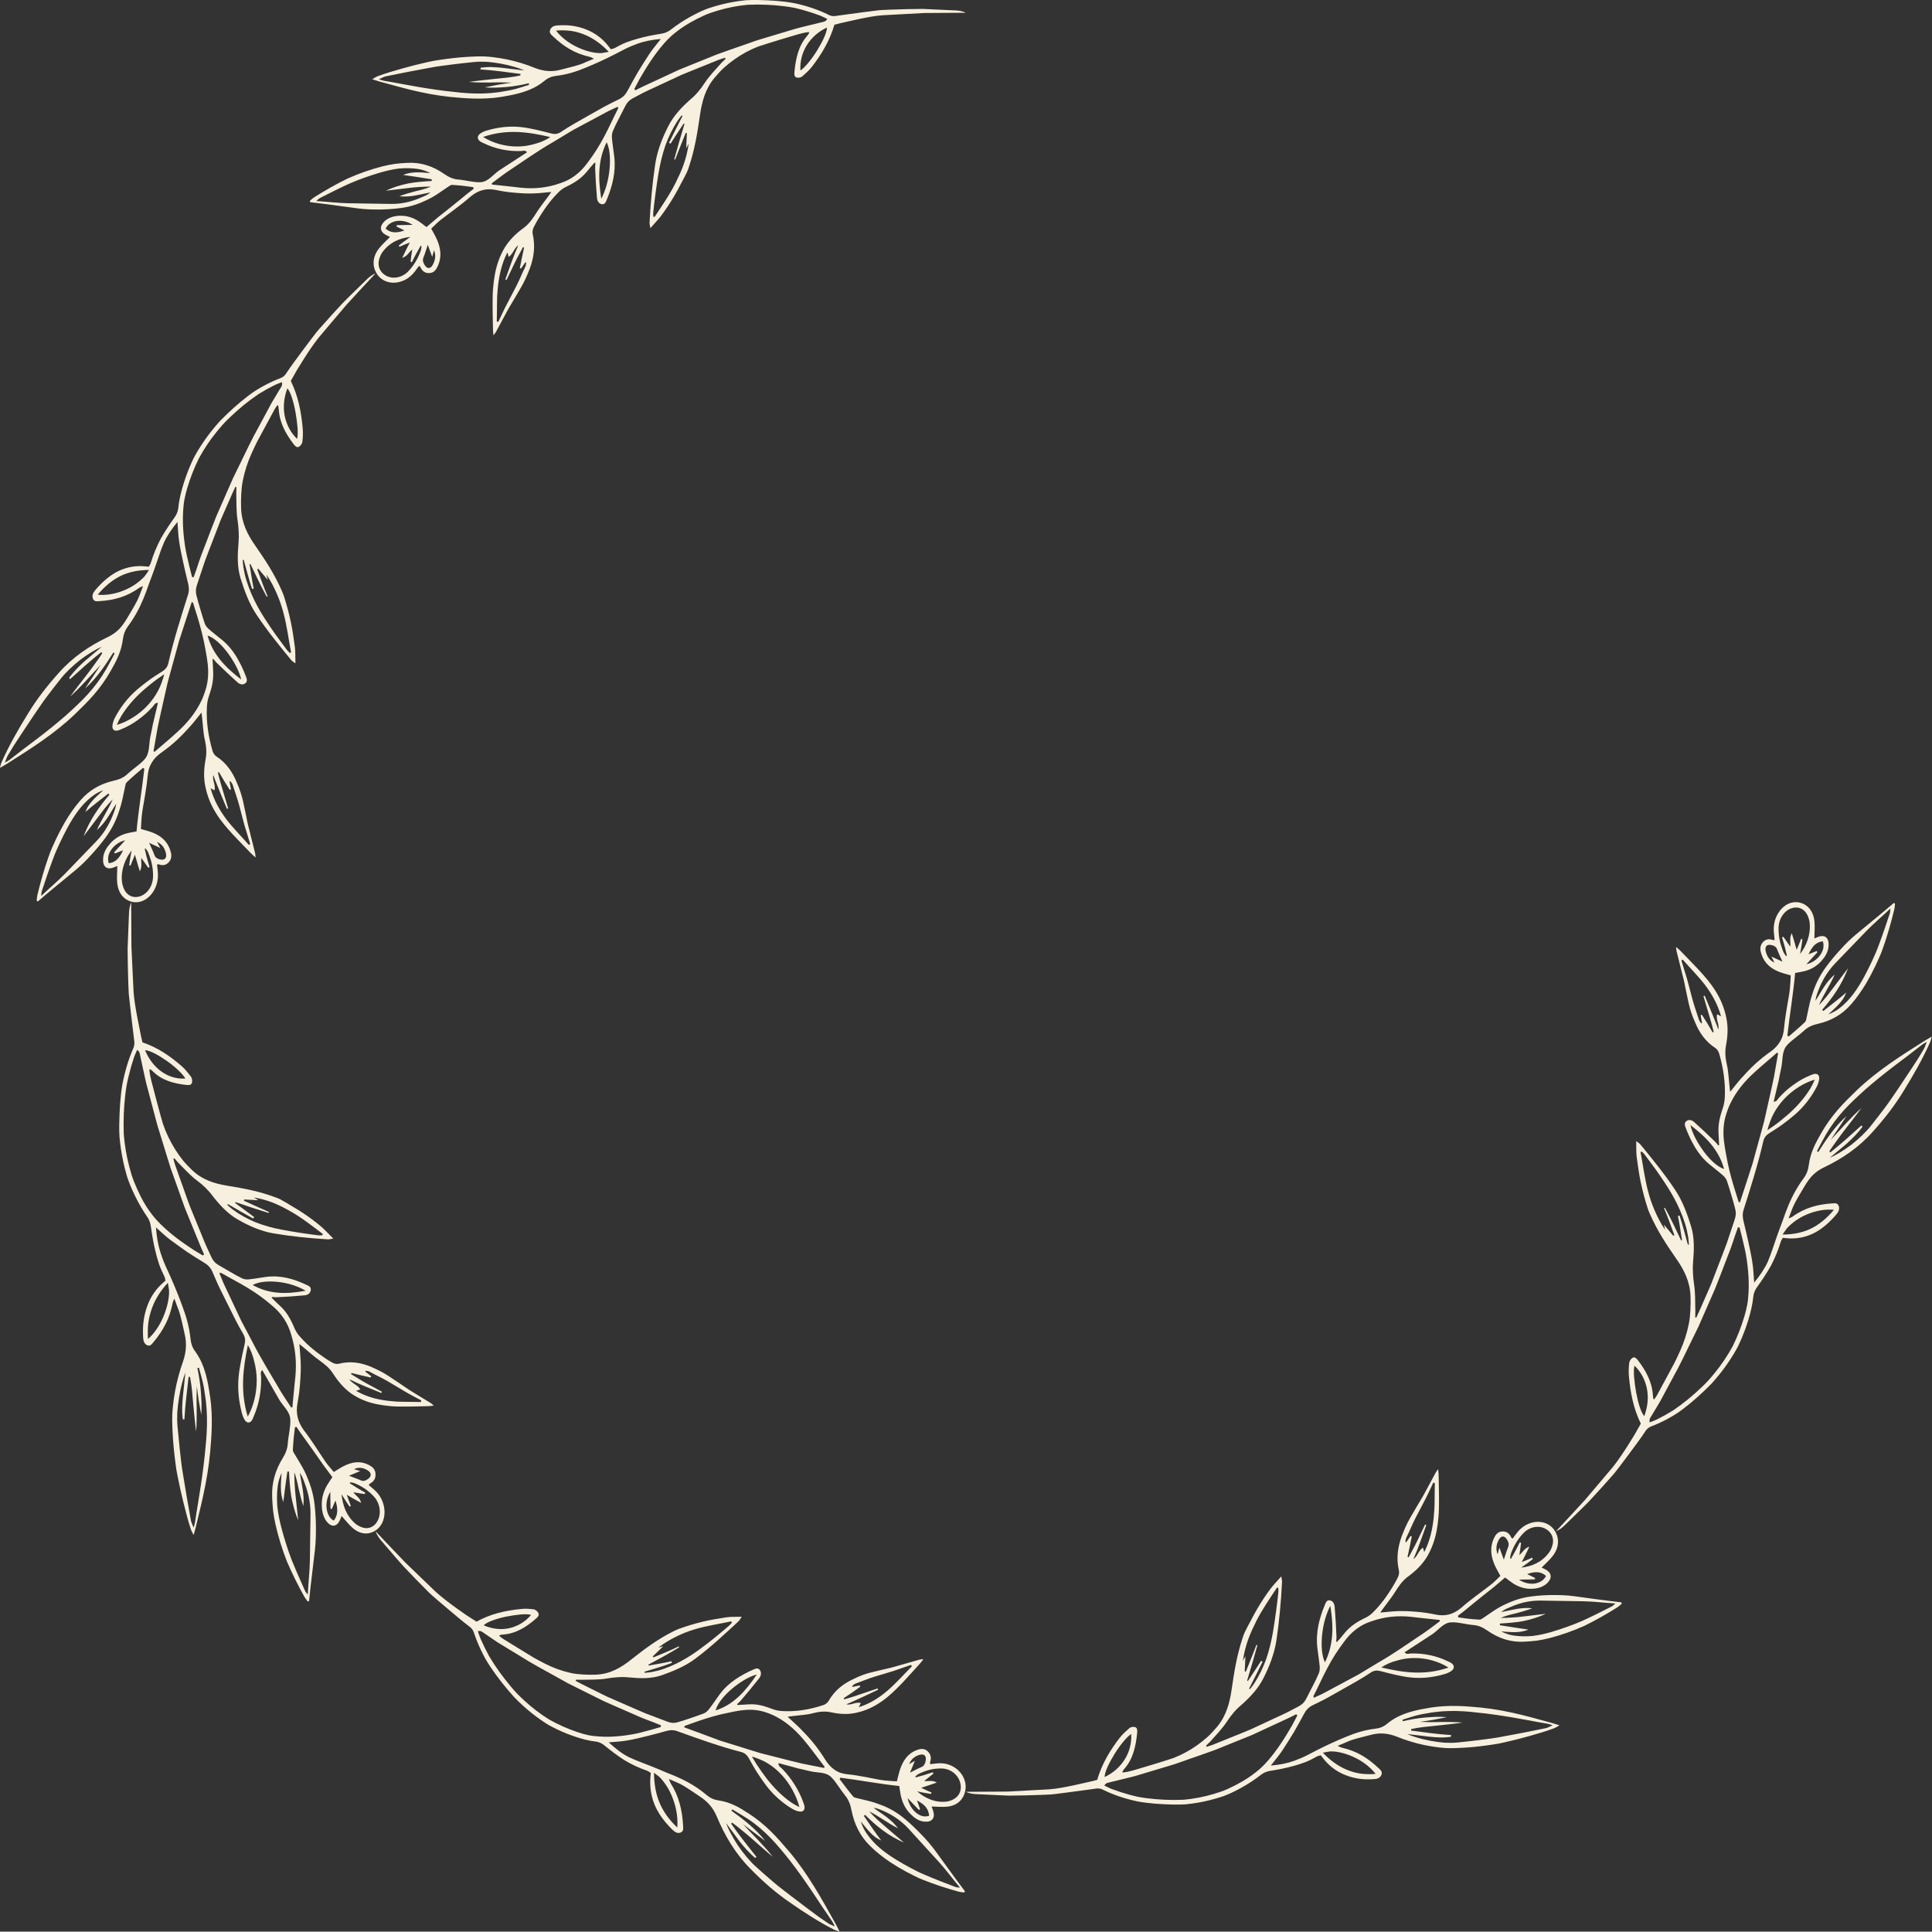 <?xml version="1.0" encoding="UTF-8" standalone="no"?><svg xmlns="http://www.w3.org/2000/svg" xmlns:xlink="http://www.w3.org/1999/xlink" fill="#000000" height="500" preserveAspectRatio="xMidYMid meet" version="1" viewBox="-0.0 -0.0 500.1 500.0" width="500.1" zoomAndPan="magnify"><rect x="-0.0" y="-0.0" width="500.1" height="500.0" fill="#333333" stroke="none"/><g><g><g id="change1_5"><path d="M187.8,15.26c-0.35,0.34-0.72,0.66-1.06,1.02c-1.51,1.72-3.13,3.36-4.36,5.24 c-1.1,1.69-2.31,3.12-3.8,4.34c-2.22,1.99-4.26,4.14-5.61,6.84c-1.55,3.02-2.84,6.35-3.37,9.8c-0.75,5.07-1.2,10.02-1.46,15.14 c-0.02,0.35,0.1,0.72,0.2,1.43c1.03-1.18,1.93-2.11,2.71-3.1c1.28-1.7,2.47-3.51,3.59-5.43c0.56-0.96,1.09-1.95,1.61-2.96 c0.53-0.97,1.05-1.96,1.55-2.98c0.24-0.49,0.41-1.03,0.58-1.57c0.71-2.11,1.25-4.29,1.7-6.52c0.45-2.23,0.78-4.53,1.12-6.77 c0.5-3.5,1.42-6.84,3.79-9.64c0.78-0.9,1.58-1.82,2.44-2.59s1.77-1.49,2.71-2.16c1.89-1.34,3.93-2.45,6.14-3.31 c1.96-0.65,3.93-1.25,5.91-1.85l2.97-0.89l1.49-0.44l1.5-0.37c0.41-0.1,0.84-0.13,1.28-0.19c-0.01,0.21,0.01,0.28-0.01,0.31 c-0.16,0.24-0.32,0.49-0.51,0.71c-2.23,2.55-2.93,5.86-3.26,9.2c-0.06,0.63-0.08,1.34,0.51,1.53c0.45,0.15,1.14,0.05,1.49-0.26 c0.89-0.79,1.79-1.56,2.51-2.5c2.45-3.17,4.58-6.65,5.83-10.89c1.02-0.29,2.05-0.51,3.07-0.74c1.03-0.23,2.06-0.46,3.1-0.69 c2.08-0.43,4.17-0.87,6.3-1.02l10.76-0.58L250,3.3c-0.86-0.41-1.75-0.56-2.64-0.6l-8.47-0.39c-2.82,0.02-5.65,0.08-8.49,0.19 l-1.78,0.08l-0.89,0.05l-0.88,0.1l-3.53,0.45c-2.35,0.33-4.71,0.61-7.06,0.96c-0.52,0.09-1.16,0-1.63-0.23 c-2.83-1.42-5.83-2.4-8.94-3.07c-3.1-0.59-6.28-0.77-9.52-0.84c-1.03-0.01-2.06-0.02-3.08,0.06c-1.01,0.1-2.02,0.23-3.01,0.4 c-2,0.34-3.96,0.81-5.89,1.43c-1.94,0.57-3.77,1.51-5.57,2.49c-1.79,1-3.53,2.15-5.19,3.45c-0.58,0.43-1.38,0.75-2.1,0.87 c-2.1,0.33-4.18,0.73-6.24,1.31c-1.03,0.29-2.05,0.61-3.05,0.99c-1,0.41-1.96,0.9-2.92,1.44c-0.3,0.17-0.67,0.21-1.01,0.31 c-0.43-0.55-0.81-1.07-1.23-1.54c-1.59-1.77-3.46-2.98-5.56-3.74c-1.05-0.38-2.16-0.65-3.31-0.81c-1.15-0.16-2.33-0.15-3.56-0.09 c-0.79,0.04-1.68,0.22-2.04,1.14c-0.33,0.86,0.32,1.31,0.83,1.79c1.35,1.28,2.79,2.4,4.36,3.29c1.57,0.9,3.24,1.51,5.14,1.95 c0.25,0.06,0.48,0.21,1.01,0.46c-0.71,0.29-1.35,0.55-1.94,0.8c-0.58,0.27-1.13,0.51-1.7,0.7c-1.6,0.52-3.24,0.88-4.88,1.32 c-2.35,0.65-4.55,0.44-6.76-0.43c-2.32-0.94-4.73-1.69-7.24-2.21c-1.26-0.26-2.54-0.46-3.84-0.61c-0.65-0.07-1.31-0.13-1.97-0.16 c-0.65-0.02-1.31-0.02-1.97,0c-2.12,0.06-4.25,0.21-6.41,0.46c-1.08,0.12-2.16,0.27-3.24,0.43l-1.63,0.26l-1.6,0.34 c-2.14,0.48-4.28,1.02-6.44,1.63c-2.15,0.62-4.36,1.23-6.46,2.04c-0.38,0.14-0.73,0.4-1.34,0.74c0.82,0.25,1.37,0.44,1.93,0.6 c3.4,0.92,6.88,1.93,10.36,2.68c3.49,0.77,6.97,1.28,10.57,1.53c2.36,0.2,4.69,0.27,7.01,0.14c1.16-0.06,2.31-0.18,3.46-0.36 c0.58-0.09,1.15-0.2,1.72-0.31c0.59-0.1,1.17-0.21,1.76-0.35c2.81-0.64,5.5-1.6,7.77-3.5c0.96-0.83,1.96-1.17,3.09-1.31 c2.69-0.31,5.2-1.09,7.62-2.12c2.44-0.99,4.86-2.1,7.24-3.31c1-0.5,1.99-1.02,2.99-1.54c1-0.51,2.03-0.92,3.07-1.31 c1.88-0.69,3.86-1.07,6.13-1.26c-1.15,1.49-2.18,2.67-3.02,3.96c-1.01,1.54-1.98,3.09-2.92,4.63c-0.93,1.59-1.81,3.21-2.67,4.81 c-0.53,0.99-1.2,1.7-2.18,2.19c-1.29,0.65-2.6,1.25-3.87,1.95l-3.78,2.13c-2.52,1.43-5.06,2.81-7.47,4.43 c-0.85,0.55-1.6,0.59-2.56,0.33c-1.28-0.34-2.59-0.67-3.9-0.96c-1.31-0.28-2.67-0.56-3.98-0.68c-2.84-0.29-5.77,0.04-8.67,0.9 c-0.62,0.18-1.26,0.46-1.78,0.84c-0.78,0.63-0.74,1.4,0.01,1.96c0.27,0.2,0.6,0.33,0.9,0.47c3.05,1.49,6.3,2.15,9.65,2.05 c0.5-0.01,1.09-0.33,1.62,0.31c-2.47,1.61-4.86,3.17-7.24,4.72c-1.57,1.08-2.85,2.93-4.77,3.03c-1.89,0.1-3.83-0.53-5.78-0.69 c-1.4-0.09-2.56-0.68-3.69-1.46c-2.77-1.93-5.88-3.04-9.43-2.86c-1.1,0.05-2.2,0.14-3.31,0.27c-1.08,0.16-2.17,0.38-3.25,0.65 c-3.04,0.78-6.06,1.84-9.02,3.16c-2.89,1.4-5.75,3.03-8.57,4.81c-0.4,0.25-0.75,0.6-1.13,0.9l0.03,0.39 c4.22,0.47,8.35,1.09,12.44,1.62c1.79,0.24,3.54,0.28,5.35,0.28c1.82,0,3.63-0.13,5.43-0.35c1.5-0.18,2.94-0.51,4.34-1 c0.7-0.24,1.38-0.53,2.06-0.84c0.69-0.3,1.37-0.63,2.04-1.01c1.34-0.76,2.58-1.71,3.87-2.55c0.38-0.25,0.82-0.63,1.21-0.62 c0.92,0.05,1.84,0.12,2.75,0.22c0.91,0.1,1.85,0.25,2.76,0.37l0.09,0.41c-1.06,0.77-2.07,1.61-3.08,2.45l-3.06,2.48 c-1.03,0.81-2.06,1.63-3.08,2.44c-1.01,0.83-1.99,1.7-2.99,2.54c-0.73-0.55-1.26-0.98-1.82-1.36c-1.48-1.02-3.13-1.6-4.97-1.57 c-1.41,0.03-2.79,0.34-3.97,1.33c-1.47,1.35-1.36,2.77,0.24,3.64c0.36,0.2,0.74,0.36,1.07,0.52c-1.04,1.08-2.09,1.98-2.92,3.07 c-1.59,2.09-1.72,4.42-0.53,6.39c1.13,1.87,3.35,2.74,5.64,2.25c1.78-0.38,3.19-1.37,4.31-2.86c0.34-0.45,0.68-0.91,1.01-1.36 c0.19,0.15,0.32,0.2,0.35,0.29c0.47,1.1,1.26,1.65,2.36,1.57c1.17-0.05,1.74-0.89,2.18-1.88c1.07-2.36,0.71-4.71-0.34-7 c-0.41-0.89-0.92-1.73-1.39-2.62c0.82-0.77,1.54-1.54,2.36-2.19c2.62-2.05,5.37-3.92,7.85-6.13c2.05-1.68,4.09-2.2,6.58-1.68 c1.67,0.35,3.34,0.6,5.01,0.72c1.68,0.15,3.4,0.23,5.08,0.15c1.36-0.06,2.7-0.23,4.22-0.36c-0.35,0.49-0.6,0.84-0.85,1.19 c-1.09,1.5-2.26,2.93-3.22,4.5c-0.22,0.36-0.45,0.71-0.7,1.04c-0.23,0.35-0.48,0.67-0.74,0.99c-0.52,0.62-1.1,1.18-1.78,1.67 c-1.95,1.43-3.61,3.08-4.83,5.08c-1.2,2.04-2.03,4.31-2.49,6.81c-0.22,1.19-0.37,2.38-0.47,3.57c-0.11,1.19-0.12,2.44-0.13,3.64 c-0.02,2.43,0.07,4.85,0.1,7.22c0.01,0.38,0.07,0.76,0.13,1.4c0.31-0.43,0.51-0.64,0.64-0.9c1.06-1.97,2.12-3.97,3.21-5.96 c1.15-1.92,2.31-3.87,3.45-5.86c0.82-1.43,1.5-3.02,2.1-4.57c1.01-2.75,1.49-5.71,0.75-8.92c-0.13-0.55,0.01-1.29,0.27-1.79 c0.22-0.42,0.43-0.85,0.66-1.26l0.71-1.2c0.48-0.79,0.99-1.58,1.52-2.34c1.06-1.53,2.24-2.99,3.59-4.3 c0.57-0.59,1.27-1.05,1.98-1.39c1.99-0.94,3.81-2.09,5.28-3.87c0.67-0.82,1.33-1.64,2.04-2.38c0.11,0.1,0.18,0.14,0.18,0.17 c-0.02,0.4-0.08,0.8-0.07,1.2c0.09,2.55,0.25,5.19,0.47,7.75c0.07,0.81,0.44,1.52,1.24,1.67c0.78,0.14,1.06-0.54,1.31-1.19 c1.42-3.45,2.39-7.05,1.93-11.11c-0.18-1.59-0.46-3.16-0.6-4.76c-0.05-0.61-0.01-1.31,0.23-1.85c0.25-0.57,0.5-1.14,0.77-1.69 l0.83-1.63l1.68-3.28c0.45-0.89,1.07-1.47,1.92-1.92l2.71-1.43c0.91-0.47,1.84-0.87,2.76-1.3l5.54-2.58 c1.83-0.91,3.75-1.59,5.63-2.38l5.67-2.29c0.51-0.19,1.03-0.33,1.54-0.5L187.8,15.26z M178.57,5.89 c1.18-0.67,2.37-1.28,3.59-1.84c1.21-0.57,2.48-0.95,3.74-1.34c2.53-0.75,5.12-1.25,7.75-1.48c3.25-0.14,6.45,0.01,9.57,0.41 c0.78,0.11,1.55,0.21,2.32,0.37c0.78,0.17,1.54,0.37,2.31,0.58c1.53,0.42,3.03,0.91,4.5,1.47c0.58,0.22,1.13,0.53,1.78,0.84 c-0.41,0.79-1.09,0.77-1.65,0.91l-5.18,1.27c-0.87,0.19-1.72,0.47-2.57,0.72l-2.55,0.77l-5.1,1.53 c-0.85,0.24-1.69,0.53-2.53,0.83l-2.52,0.89c-2.18,0.77-4.37,1.5-6.53,2.3l-6.43,2.6l-3.21,1.3l-3.15,1.46l-6.29,2.92l-1.98,0.98 l-0.24-0.36l1.33-2.51c0.46-0.8,0.94-1.6,1.42-2.4c0.97-1.59,2.01-3.15,3.14-4.65c1.14-1.48,2.36-2.97,3.77-4.22 C175.28,8.01,176.83,6.88,178.57,5.89z M159.93,27.62c0.02,0.17,0.11,0.37,0.06,0.48c-0.59,1.23-1.2,2.39-1.78,3.63 c-0.59,1.23-1.18,2.44-1.81,3.62c-1.25,2.37-2.64,4.57-4.23,6.66c-1.93,2.68-4.27,4.53-7.32,5.47 c-3.25,1.13-6.56,1.47-10.05,1.11c-0.62-0.06-1.25-0.14-1.88-0.22l-1.85-0.2c-1.24-0.14-2.48-0.28-3.73-0.4l-0.03-0.34 c0,0,0.48-0.36,1.32-0.99c0.85-0.62,2.03-1.55,3.53-2.53c3-1.97,6.89-4.78,11.04-7.15c1.02-0.62,2.04-1.23,3.05-1.84 c1.01-0.6,1.98-1.23,2.98-1.74c1.97-1.05,3.81-2.04,5.38-2.88c1.58-0.83,2.87-1.58,3.83-2 C159.38,27.88,159.92,27.63,159.93,27.62z M124.44,17.52l-0.08,0.45c3.44,0.21,6.97,0.72,10.37,1.17l-0.02,0.39 c-2.18,0.5-4.44,0.66-6.66,0.89c-2.19,0.26-4.4,0.45-6.64,0.79c1.84,0.16,3.68,0.17,5.52,0.15c0.92-0.01,1.82-0.05,2.76-0.04 c0.93,0.01,1.86,0.03,2.79,0.07c-1.16,0.18-2.36,0.32-3.51,0.54l-3.48,0.68c0.96,0.08,1.91,0.11,2.85,0.08 c0.94-0.03,1.88-0.11,2.85-0.18c1.91-0.17,3.81-0.51,5.69-0.96l0.05,0.42c-1.47,0.43-2.93,0.97-4.43,1.29 c-0.63,0.14-1.27,0.25-1.9,0.35c-0.62,0.12-1.24,0.22-1.87,0.3c-1.24,0.17-2.49,0.26-3.74,0.29c-2.5,0.07-5.02-0.1-7.55-0.42 c-3.01-0.3-6-0.74-9.01-1.25l-4.53-0.81c-1.52-0.28-3.04-0.58-4.53-0.81c-0.33-0.06-0.64-0.2-1.29-0.4 c0.79-0.34,1.24-0.62,1.7-0.73c3.88-0.81,7.75-1.56,11.54-2.25c1.88-0.37,3.84-0.59,5.74-0.84c1.91-0.24,3.81-0.45,5.69-0.64 c1.01-0.1,2.14-0.11,3.32-0.05c1.19,0.09,2.43,0.27,3.62,0.49c2.39,0.44,4.61,1.09,6.06,1.75c-1.86-0.18-3.72-0.47-5.61-0.67 c-0.94-0.1-1.9-0.18-2.86-0.21C126.36,17.33,125.41,17.4,124.44,17.52z M99.86,49.37l5.77-0.69c0.97-0.13,1.96-0.22,2.96-0.28 c0.99-0.06,1.98-0.11,2.98-0.1c-1.27,0.55-2.59,0.87-3.97,1.19c-1.35,0.37-2.76,0.73-4.23,1.31c2.86,0.31,5.2-0.45,8.06-1 c-0.47,0.35-0.61,0.46-0.75,0.55c-0.2,0.12-0.42,0.24-0.63,0.33c-0.35,0.16-0.7,0.31-1.06,0.45c-0.35,0.15-0.69,0.3-1.04,0.43 c-0.7,0.27-1.41,0.49-2.13,0.68c-1.43,0.36-2.9,0.55-4.4,0.55c-3.78-0.06-7.57-0.12-11.34-0.18c-2.61-0.05-5.22-0.39-8.22-0.57 c0.48-0.41,0.66-0.63,0.88-0.74c2.57-1.32,5.13-2.6,7.7-3.77c2.6-1.13,5.27-2.06,7.92-2.85c1.65-0.48,3.28-0.85,4.91-1.05 c1.66-0.15,3.31-0.13,4.94,0.11c1.11,0.16,2.17,0.54,3.2,1.07c-2.33-0.16-4.64-0.52-7.07,0.47c2.5,0.35,4.98,0.73,7.42,1.13 l-0.03,0.44c-1.99,0.12-4.01,0.26-6,0.62C103.77,47.88,101.8,48.46,99.86,49.37z M173.18,36.95l0.37,0.26 c1.11-1.73,2.25-3.48,3.42-5.23l0.21,0.11c-0.94,3.07-1.83,6.11-2.65,9.12l0.23,0.12c0.88-2.29,1.8-4.61,2.75-6.94l0.29,0.09 c-0.05,1.19-0.11,2.37-0.18,3.9c0.33-0.6,0.49-0.91,0.66-1.22c-0.28,1.97-0.74,3.78-1.34,5.48c-0.6,1.7-1.35,3.24-2.13,4.83 c-1.58,3.13-3.53,5.89-5.38,8.7l-0.32-0.12c-0.01-0.36-0.06-0.73-0.02-1.08c0.37-3.39,0.81-6.77,1.38-10.19 c0.41-2.41,0.97-4.78,1.75-7.08c0.81-2.24,1.85-4.38,3.16-6.42c0.33-0.51,0.72-0.96,1.09-1.44l0.19,0.19 C175.47,32.34,174.31,34.65,173.18,36.95z M131.34,65.33c0.14,0.49,0.22,0.77,0.33,1.17c1.17-0.75,1.37-2.24,2.47-3 c-1.24,2.85-2.28,5.89-3.33,8.82l0.3,0.17l2.06-4.31c0.34-0.74,0.72-1.43,1.09-2.12l1.13-2.1l0.27,0.14 c-0.38,1.78-0.77,3.51-1.1,5.28l0.3,0.14c0.37-0.56,0.76-1.09,1.14-1.63l0.22,0.1c-0.08,0.36-0.08,0.76-0.24,1.07 c-0.43,0.83-0.81,1.72-1.2,2.6c-0.39,0.87-0.79,1.73-1.22,2.57c-0.78,1.53-1.57,3.02-2.36,4.51c-0.79,1.48-1.48,3.07-2.21,4.58 l-0.4-0.11c0.04-1.48,0.04-2.99,0.06-4.52c0.01-0.76,0.02-1.53,0.06-2.28c0.04-0.74,0.1-1.49,0.18-2.24 C129.22,71.18,129.87,68.2,131.34,65.33z M103.23,63.55l0.15,0.34c0.84-0.37,1.68-0.74,2.72-1.12c-0.71,1.28-1.25,2.47-1.98,3.97 c1.36-0.42,1.71-1.48,2.59-2.16c-0.2,1.12-0.3,2.16-0.44,3.15l0.35,0.12c0.7-1.47,1.48-2.85,2.26-4.25l0.23,0.1 c-0.06,0.38-0.07,0.78-0.18,1.13c-0.71,2.03-1.78,3.86-3.22,5.37c-1.68,1.76-4.09,2.14-5.88,1.11c-1.55-0.9-2.22-2.58-1.63-4.39 c0.2-0.62,0.49-1.26,0.88-1.77c1.84-2.43,4.32-3.51,7.16-3.83C105.22,62.05,104.19,62.76,103.23,63.55z M142.45,35.48 c-1.2,0.81-2.56,1.4-4.02,1.77c-1.42,0.43-2.93,0.66-4.46,0.67c-3.07,0.02-6.25-0.79-8.92-2.47 C131.23,33.33,136.75,34.15,142.45,35.48z M157.58,13.41c-0.96,0.16-1.57,0.34-2.17,0.34c-1.97,0-4.19-0.67-6.22-1.66 c-2.03-0.99-3.92-2.43-5.27-4.17c1.41-0.11,2.74-0.08,3.98,0.09c1.26,0.19,2.45,0.56,3.58,1.03 C153.72,9.99,155.72,11.46,157.58,13.41z M214.07,7.12c0,1.26-1.17,3.7-2.59,5.99c-1.43,2.3-3.12,4.36-4.29,5.14 C206.89,13.54,209.63,9.18,214.07,7.12z M157.03,36.81c0.83,1.64,1.02,4.35,0.74,7.1c-0.14,1.37-0.4,2.76-0.76,4.04 c-0.18,0.64-0.39,1.24-0.62,1.83c-0.22,0.59-0.47,1.14-0.75,1.64C154.8,46.13,154.76,41.48,157.03,36.81z M111.99,68.61 c-0.59,1.03-1.44,1.02-2.07-0.01c-0.37-0.6-0.61-1.21-0.3-1.98c0.4-0.97,0.68-1.99,1.11-3.24c0.38,1.03,0.7,1.91,1.15,3.11 c0.21-0.8,0.34-1.26,0.46-1.72C112.89,66.13,112.67,67.41,111.99,68.61z M102.72,58.28l-0.09,0.35c0.67,0.33,1.34,0.66,2.06,1.01 c-1.04,0.4-1.95,0.55-2.75,0.48c-0.79-0.06-1.49-0.38-2.12-0.94c0.51-1.14,1.65-1.79,2.94-1.98c1.3-0.18,2.76,0.14,4.04,1.01 C105.36,58.24,104.04,58.26,102.72,58.28z" fill="#f8f0de"/></g><g id="change1_1"><path d="M61.19,126.08c-0.01,0.52-0.04,1.03-0.03,1.54c0.07,2.35-0.03,4.71,0.32,6.96 c0.17,1.01,0.24,1.98,0.3,2.97c0.06,1,0.05,1.99-0.04,2.99c-0.27,3.07-0.37,6.1,0.49,9.03c1.05,3.37,2.23,6.64,4.13,9.48 c2.72,4.11,5.93,8.05,9.03,11.82c0.21,0.26,0.54,0.44,1.08,0.86c-0.05-1.61,0.03-2.92-0.14-4.23c-0.16-1.1-0.31-2.19-0.47-3.27 c-0.16-1.08-0.36-2.17-0.59-3.26c-0.46-2.18-1.05-4.38-1.76-6.61c-0.17-0.53-0.39-1.04-0.62-1.55c-1.75-4.03-4.17-7.78-6.77-11.5 c-2.05-2.9-3.56-5.92-3.71-9.68c-0.05-1.22-0.04-2.45,0.03-3.66c0.08-1.21,0.16-2.45,0.42-3.61c0.47-2.35,1.21-4.67,2.23-6.92 c0.45-0.98,0.89-1.98,1.38-2.94l1.53-2.85l3.08-5.7c0.21-0.39,0.48-0.74,0.76-1.11c0.13,0.15,0.19,0.19,0.2,0.23 c0.05,0.29,0.09,0.58,0.11,0.88c0.23,3.56,1.85,6.38,3.84,9c0.37,0.49,0.83,1,1.38,0.7c0.42-0.23,0.84-0.82,0.9-1.3 c0.14-1.21,0.2-2.47,0.06-3.69c-0.38-4.09-1.14-8.13-3.06-12.06c0.54-0.96,1.09-1.92,1.63-2.88c0.58-0.94,1.17-1.87,1.75-2.81 c1.18-1.87,2.42-3.71,3.79-5.46c2.38-2.87,4.83-5.67,7.22-8.53c2.5-2.75,5.04-5.45,7.56-8.17c-0.88,0.36-1.61,0.92-2.27,1.57 c-2.06,2.04-4.19,4.03-6.23,6.12c-1.99,2.14-3.96,4.3-5.9,6.51c-0.83,0.91-1.56,1.9-2.31,2.88l-2.22,2.96 c-1.46,1.99-2.96,3.95-4.32,6.02c-0.31,0.46-0.82,0.87-1.32,1.05c-1.48,0.56-2.92,1.22-4.32,1.98c-0.7,0.38-1.39,0.78-2.08,1.21 c-0.69,0.42-1.31,0.9-1.96,1.38c-2.56,1.93-5,4.16-7.34,6.54c-1.42,1.57-2.75,3.22-3.96,4.95c-0.6,0.86-1.18,1.75-1.73,2.65 c-0.55,0.9-1.07,1.82-1.5,2.79c-0.89,1.92-1.65,3.91-2.28,5.96c-0.63,2.05-1.14,4.14-1.36,6.36c-0.09,0.76-0.46,1.58-0.9,2.2 c-1.29,1.8-2.53,3.65-3.63,5.59c-1.03,1.97-1.89,4.05-2.56,6.25c-0.1,0.35-0.34,0.65-0.52,0.98c-0.67-0.06-1.28-0.15-1.9-0.16 c-2.31-0.05-4.46,0.48-6.45,1.53c-1.94,1.06-3.73,2.62-5.4,4.56c-0.54,0.63-1.06,1.42-0.71,2.33c0.33,0.86,1.09,0.68,1.77,0.64 c3.63-0.22,7.09-1.15,10.21-3.44c0.21-0.15,0.47-0.21,0.99-0.44c-0.59,1.49-0.97,2.71-1.54,3.82c-0.8,1.57-1.75,3.05-2.64,4.59 c-0.66,1.1-1.33,2.05-2.14,2.85c-0.82,0.8-1.76,1.44-2.86,1.96c-4.54,2.16-8.98,5.11-12.6,9.21c-2.95,3.27-5.77,6.86-8.12,10.77 c-2.4,3.89-4.77,8.01-6.69,12.33c-0.18,0.38-0.26,0.83-0.47,1.53c0.75-0.44,1.27-0.72,1.77-1.03 c6.04-3.82,12.25-7.71,17.59-12.81c1.69-1.66,3.47-3.35,5.03-5.18c1.57-1.83,3-3.8,4.22-5.96c0.36-0.66,0.73-1.31,1.09-1.96 c0.35-0.66,0.68-1.33,0.96-2.02c0.57-1.37,0.99-2.81,1.18-4.33c0.16-1.3,0.56-2.32,1.25-3.28c1.68-2.25,3.01-4.67,4.06-7.22 c0.53-1.27,1-2.57,1.45-3.89c0.5-1.29,0.98-2.61,1.45-3.92c0.79-2.2,1.46-4.46,2.36-6.6c0.87-1.91,2.06-3.64,3.56-5.48 c0.15,1.91,0.19,3.51,0.44,5.06c0.26,1.83,0.68,3.69,1.07,5.51c0.4,1.82,0.82,3.62,1.26,5.4c0.27,1.1,0.26,2.1-0.13,3.18 c-1.82,5.76-3.65,11.52-5,17.43c-0.25,1.03-0.76,1.62-1.62,2.15c-1.14,0.72-2.33,1.46-3.41,2.26c-1.09,0.8-2.16,1.64-3.2,2.54 c-2.22,1.93-4.13,4.36-5.6,7.15c-0.29,0.6-0.54,1.28-0.63,1.95c-0.14,1.03,0.39,1.55,1.3,1.38c0.33-0.06,0.64-0.22,0.96-0.34 c1.57-0.63,2.99-1.44,4.33-2.42c1.38-0.97,2.65-2.11,3.82-3.41c0.35-0.38,0.57-1.05,1.36-1c-0.35,1.5-0.7,2.97-1.05,4.43 l-0.26,1.09l-0.21,1.1c-0.15,0.73-0.3,1.46-0.45,2.18c-0.41,1.94-0.11,4.21-1.42,5.73c-0.64,0.75-1.42,1.38-2.21,1.99 c-0.76,0.61-1.56,1.21-2.28,1.89c-1.06,1-2.27,1.45-3.59,1.75c-3.25,0.73-6.19,2.29-8.6,5.08c-0.37,0.43-0.75,0.87-1.1,1.32 c-0.34,0.45-0.68,0.91-1.01,1.37c-0.66,0.93-1.29,1.9-1.88,2.91c-0.82,1.42-1.59,2.89-2.31,4.39c-0.36,0.75-0.71,1.52-1.04,2.29 L13,220.59l-0.43,1.18c-1.12,3.17-2.06,6.47-2.88,9.85c-0.12,0.48-0.14,0.99-0.2,1.49l0.28,0.25c3.3-2.85,6.64-5.51,9.88-8.22 c1.41-1.18,2.72-2.47,3.94-3.84c1.27-1.37,2.49-2.82,3.62-4.34c0.94-1.26,1.75-2.58,2.42-3.98c0.33-0.7,0.63-1.41,0.9-2.15 c0.26-0.73,0.49-1.49,0.73-2.26c0.45-1.54,0.71-3.15,1.07-4.71c0.11-0.47,0.17-1.07,0.45-1.34c1.37-1.32,2.82-2.53,4.23-3.75 l0.35,0.22c-0.61,5.43-1.53,10.82-2.02,16.23c-0.88,0.16-1.54,0.26-2.19,0.41c-1.73,0.4-3.28,1.23-4.56,2.64 c-0.97,1.08-1.8,2.34-1.9,3.93c-0.15,2.06,0.87,2.98,2.58,2.39c0.39-0.13,0.76-0.3,1.1-0.44c-0.02,1.54-0.16,2.98-0.03,4.37 c0.26,2.67,1.71,4.42,3.86,4.92c2.04,0.47,4.18-0.59,5.48-2.66c1.01-1.61,1.35-3.37,1.15-5.27c-0.06-0.58-0.12-1.15-0.18-1.72 c0.24-0.04,0.36-0.1,0.44-0.06c1.06,0.43,1.99,0.21,2.71-0.67c0.73-0.92,0.62-1.94,0.27-2.97c-0.8-2.48-2.6-3.86-4.87-4.69 c-0.88-0.32-1.8-0.53-2.72-0.81c0.07-1.16,0.1-2.25,0.21-3.33c0.07-0.86,0.22-1.71,0.37-2.57l0.44-2.56 c0.28-1.7,0.54-3.41,0.7-5.12c0.06-0.69,0.17-1.32,0.33-1.91c0.16-0.59,0.42-1.13,0.71-1.63c0.59-1.01,1.39-1.86,2.46-2.61 c1.43-1.01,2.78-2.09,4.05-3.26c1.27-1.17,2.43-2.42,3.62-3.74c0.94-1.06,1.79-2.19,2.79-3.42c0.07,0.61,0.12,1.04,0.17,1.48 l0.27,2.82c0.09,0.93,0.2,1.86,0.43,2.79c0.39,1.71,0.51,3.32,0.19,5.04c-0.47,2.47-0.56,4.88-0.02,7.23 c0.49,2.34,1.39,4.58,2.71,6.68c1.22,2,2.81,3.83,4.4,5.56c1.6,1.73,3.25,3.37,4.84,5.02c0.25,0.26,0.55,0.49,1.02,0.89 c-0.06-0.53-0.07-0.84-0.14-1.12l-1.66-6.64c-0.31-1.12-0.49-2.23-0.73-3.36l-0.72-3.38c-0.35-1.62-0.91-3.26-1.6-4.82 c-1.09-2.71-2.69-5.14-5.34-6.85c-0.45-0.29-0.84-0.92-0.98-1.46c-1.07-3.69-1.64-7.42-1.45-11.3c0.05-0.84,0.17-1.7,0.42-2.49 c0.17-0.55,0.34-1.09,0.52-1.63c0.17-0.54,0.31-1.09,0.42-1.64c0.23-1.11,0.33-2.24,0.27-3.41c-0.05-1.08-0.11-2.16-0.16-3.23 c0.14-0.01,0.22-0.04,0.24-0.02c0.26,0.3,0.49,0.64,0.77,0.91c1.8,1.75,3.61,3.47,5.46,5.12c0.58,0.52,1.32,0.74,1.99,0.25 c0.65-0.48,0.41-1.17,0.16-1.82c-0.34-0.88-0.7-1.75-1.11-2.6c-0.42-0.85-0.86-1.67-1.32-2.45c-0.95-1.57-2.12-3.02-3.61-4.27 c-1.17-0.99-2.41-1.89-3.56-2.91c-0.44-0.39-0.86-0.92-1.05-1.47c-0.39-1.17-0.76-2.36-1.11-3.57l-0.53-1.81l-0.48-1.79 c-0.27-0.96-0.2-1.84,0.12-2.79l2.02-6.07c0.73-2,1.52-3.98,2.28-5.97l1.15-2.99l0.57-1.49c0.2-0.5,0.42-0.98,0.63-1.47 l2.57-5.85c0.23-0.52,0.48-1.03,0.72-1.54L61.19,126.08z M48.45,126.4c0.81-2.7,1.81-5.31,3.05-7.79 c1.32-2.42,2.85-4.71,4.58-6.83c1.06-1.3,2.14-2.55,3.36-3.68c1.19-1.14,2.41-2.23,3.66-3.25c1.25-1.02,2.54-1.97,3.85-2.86 c1.37-0.85,2.76-1.62,4.19-2.33c0.56-0.28,1.16-0.47,1.83-0.74c0.23,0.86-0.26,1.36-0.57,1.87l-1.43,2.39l-0.71,1.19l-0.66,1.23 l-2.64,4.91c-1.82,3.23-3.38,6.62-5.02,9.95l-1.59,3.25c-0.5,1.1-0.97,2.22-1.46,3.32l-2.91,6.64c-0.9,2.25-1.75,4.51-2.62,6.77 l-1.3,3.38c-0.43,1.13-0.78,2.29-1.17,3.44c-0.24,0.73-0.52,1.45-0.77,2.17l-0.41-0.07c-0.47-1.83-0.94-3.68-1.35-5.56 c-0.22-0.94-0.37-1.88-0.51-2.81c-0.14-0.94-0.25-1.88-0.34-2.84c-0.17-1.91-0.23-3.85-0.11-5.82c0.07-0.98,0.14-1.99,0.33-2.97 C47.91,128.39,48.15,127.4,48.45,126.4z M49.64,155.81c0.13,0.11,0.32,0.18,0.36,0.3c0.84,2.64,1.65,5.24,2.3,7.85 c0.32,1.3,0.6,2.6,0.83,3.91c0.25,1.32,0.49,2.66,0.64,4c0.19,1.67,0.16,3.27-0.1,4.82c-0.13,0.78-0.33,1.54-0.59,2.29 c-0.26,0.75-0.51,1.52-0.88,2.26c-1.51,3.25-3.76,5.96-6.41,8.34c-1.86,1.72-3.85,3.32-5.8,5.05l-0.25-0.21 c0,0,0.43-2.46,1.08-6.15c0.36-1.84,0.87-3.96,1.37-6.24c0.26-1.14,0.52-2.32,0.79-3.52c0.13-0.6,0.27-1.2,0.41-1.81 c0.16-0.6,0.33-1.2,0.49-1.8c0.66-2.4,1.32-4.8,1.94-7.06c0.15-0.56,0.31-1.12,0.45-1.66c0.15-0.54,0.34-1.06,0.5-1.57 c0.33-1.02,0.64-1.98,0.93-2.87C48.86,158.2,49.63,155.82,49.64,155.81z M17.9,175.42l0.24,0.38c2.67-2.42,5.27-4.78,8.08-7 l0.25,0.29c-0.62,1-1.32,1.94-2,2.88c-0.67,0.94-1.36,1.86-2.07,2.78c-1.4,1.83-2.85,3.63-4.23,5.55 c2.85-2.55,5.31-5.5,7.92-8.22l-4.08,6.15c2.98-2.64,5.16-5.89,7.34-9.34l0.32,0.26l-1.13,2.14c-0.38,0.71-0.77,1.42-1.16,2.11 c-1.35,2.32-2.93,4.4-4.68,6.33c-0.87,0.96-1.79,1.89-2.74,2.78c-0.96,0.89-1.86,1.77-2.84,2.62c-2.34,2.05-4.77,4-7.25,5.9 l-3.76,2.84l-3.68,2.85c-0.27,0.21-0.59,0.35-1.18,0.7c0.34-0.84,0.48-1.37,0.73-1.8l1.59-2.63l1.69-2.59l3.38-5.08l1.7-2.49 c0.57-0.82,1.12-1.64,1.74-2.44c1.21-1.61,2.43-3.19,3.66-4.73c1.32-1.66,3.21-3.44,5.13-4.94c1.99-1.49,4.02-2.69,5.49-3.32 c-1.45,1.27-2.99,2.46-4.45,3.74C20.5,172.41,19.12,173.79,17.9,175.42z M21.64,216.47l3.64-4.83c0.62-0.82,1.23-1.63,1.85-2.43 c0.66-0.79,1.34-1.57,2.05-2.31c-1.13,2.68-2.76,4.91-4.11,7.96c1.12-0.97,1.98-2.03,2.74-3.17c0.77-1.14,1.42-2.36,2.26-3.63 c-0.11,0.6-0.13,0.78-0.17,0.95c-0.07,0.24-0.14,0.48-0.22,0.71c-1.01,3.03-2.55,5.75-4.69,7.99c-2.71,2.81-5.42,5.62-8.12,8.42 c-1.88,1.93-3.95,3.65-6.2,5.79c0.07-0.65,0.05-0.94,0.13-1.18c0.95-2.87,1.91-5.7,2.95-8.46c0.5-1.38,1.1-2.74,1.73-4.07 c0.63-1.33,1.28-2.64,1.97-3.92c1.72-3.16,3.62-5.99,6.32-8.09c0.9-0.72,1.9-1.26,2.98-1.66c-0.88,0.82-1.79,1.6-2.62,2.5 c-0.41,0.45-0.81,0.92-1.16,1.44c-0.35,0.52-0.63,1.09-0.88,1.72c1.89-1.65,3.98-3.24,5.96-4.8l0.27,0.33 C25.59,208.9,23.22,212.26,21.64,216.47z M65.25,152.45l0.42-0.1c-0.45-2.11-0.72-4.16-1.06-6.28l0.22-0.08 c1.34,2.87,2.68,5.66,4.2,8.46l0.24-0.09c-0.99-2.33-1.83-4.63-2.68-6.99l0.27-0.16c0.74,0.88,1.48,1.75,2.44,2.89 c-0.16-0.67-0.24-1.01-0.33-1.36c1.1,1.6,1.94,3.22,2.65,4.87c0.74,1.67,1.31,3.35,1.76,5.05c0.91,3.39,1.3,6.78,1.97,10.21 l-0.31,0.16c-0.24-0.25-0.52-0.47-0.73-0.74c-1.01-1.34-2.02-2.71-3.02-4.09c-0.98-1.38-1.9-2.76-2.82-4.18 c-1.29-2-2.44-4.09-3.39-6.3c-0.48-1.11-0.9-2.24-1.27-3.41c-0.37-1.17-0.61-2.33-0.82-3.55c-0.1-0.6-0.11-1.22-0.16-1.83 l0.26-0.01C63.79,147.46,64.42,149.93,65.25,152.45z M54.51,204.02c0.42,0.24,0.66,0.38,1.01,0.58c0.18-0.7,0.04-1.36-0.13-2.01 c-0.17-0.65-0.34-1.3-0.18-1.98c0.25,0.74,0.54,1.48,0.84,2.22l0.89,2.2l1.79,4.33l0.33-0.1l-1.37-4.6 c-0.46-1.55-0.93-3.11-1.28-4.67l0.28-0.11c0.45,0.77,0.88,1.53,1.34,2.29l1.44,2.27l0.31-0.12l-0.35-2.02l0.22-0.09 c0.19,0.31,0.47,0.61,0.58,0.94c0.6,1.84,1.24,3.65,1.73,5.47c0.46,1.67,0.84,3.31,1.31,4.96l1.5,4.91l-0.35,0.22 c-1.89-2.16-4.01-4.27-5.82-6.62C56.86,209.74,55.35,207.15,54.51,204.02z M33.44,223.96l0.34,0.13 c0.36-0.89,0.68-1.79,1.15-2.84c0.38,1.44,0.79,2.69,1.27,4.3c0.67-1.32,0.26-2.33,0.38-3.48c0.66,0.94,1.23,1.75,1.8,2.56 l0.33-0.18l-0.68-2.35c-0.21-0.78-0.38-1.57-0.57-2.36l0.23-0.1c0.21,0.31,0.47,0.6,0.62,0.94c0.22,0.49,0.4,0.99,0.56,1.5 c0.18,0.51,0.32,1.02,0.43,1.54c0.23,1.04,0.33,2.11,0.32,3.19c-0.02,2.51-1.47,4.6-3.43,5.22c-1.69,0.53-3.28-0.16-4.07-1.87 c-0.27-0.59-0.48-1.26-0.55-1.91c-0.16-1.55,0.04-2.99,0.48-4.33c0.22-0.67,0.5-1.32,0.83-1.95c0.33-0.63,0.76-1.23,1.19-1.83 C33.8,221.39,33.62,222.67,33.44,223.96z M42.5,174.54c-0.16,0.74-0.42,1.46-0.67,2.18c-0.25,0.72-0.56,1.43-0.93,2.11 c-0.73,1.37-1.66,2.66-2.75,3.82c-1.09,1.16-2.34,2.19-3.69,3.04c-1.36,0.85-2.73,1.53-4.22,1.94c0.34-0.77,0.7-1.51,1.1-2.21 c0.42-0.69,0.87-1.35,1.33-1.97c0.93-1.25,1.93-2.38,2.98-3.42c1.05-1.04,2.16-2,3.29-2.9c0.57-0.45,1.13-0.9,1.73-1.33 C41.28,175.39,41.89,174.96,42.5,174.54z M38.58,147.53c-0.59,0.83-0.9,1.42-1.34,1.86c-0.73,0.73-1.54,1.42-2.45,2.02 c-0.91,0.6-1.92,1.11-2.97,1.52c-2.11,0.82-4.42,1.22-6.53,1.01c1.89-2.27,3.89-3.88,6.06-4.92 C33.53,147.99,35.97,147.55,38.58,147.53z M74.38,100.53c0.84,0.89,1.62,3.49,2.11,6.17c0.45,2.66,0.8,5.51,0.42,6.9 c-1.63-1.54-2.73-3.61-3.21-5.92C73.24,105.38,73.49,102.92,74.38,100.53z M53.72,164.51c1.68,0.54,3.59,2.31,5.2,4.45 c0.4,0.54,0.78,1.1,1.14,1.67c0.37,0.58,0.72,1.17,1.03,1.77c0.62,1.19,1.1,2.38,1.35,3.49 C58.44,172.82,55.07,169.47,53.72,164.51z M42.96,220.92c0.25,1.17-0.32,1.81-1.46,1.56c-0.67-0.15-1.26-0.4-1.54-1.18 c-0.36-0.98-0.83-1.92-1.35-3.13c0.96,0.44,1.76,0.82,2.87,1.33c-0.38-0.73-0.59-1.14-0.81-1.56 C41.96,218.49,42.66,219.57,42.96,220.92z M29.56,220.61l0.17,0.32c0.69-0.27,1.39-0.55,2.13-0.84c-0.24,0.53-0.49,1-0.76,1.4 c-0.26,0.4-0.53,0.74-0.83,1.01c-0.6,0.55-1.3,0.86-2.13,0.94c-0.18-0.6-0.2-1.22-0.09-1.84c0.13-0.62,0.43-1.22,0.83-1.77 c0.8-1.1,2.05-1.98,3.54-2.33C31.41,218.6,30.48,219.61,29.56,220.61z" fill="#f8f0de"/></g></g><g><g id="change1_6"><path d="M312.2,451.85c0.35-0.34,0.72-0.66,1.06-1.02c1.51-1.72,3.13-3.36,4.36-5.24c1.1-1.69,2.31-3.12,3.8-4.34 c2.22-1.99,4.26-4.14,5.61-6.84c1.55-3.02,2.84-6.35,3.37-9.8c0.75-5.07,1.2-10.02,1.46-15.14c0.02-0.35-0.1-0.72-0.2-1.42 c-1.03,1.18-1.93,2.11-2.71,3.1c-1.28,1.7-2.47,3.51-3.59,5.43c-0.56,0.96-1.09,1.95-1.61,2.96c-0.53,0.97-1.05,1.96-1.55,2.98 c-0.24,0.49-0.41,1.03-0.58,1.57c-0.71,2.11-1.25,4.29-1.7,6.52c-0.45,2.23-0.78,4.53-1.12,6.77c-0.5,3.5-1.42,6.84-3.79,9.64 c-0.78,0.9-1.58,1.82-2.44,2.59c-0.87,0.77-1.77,1.49-2.71,2.16c-1.89,1.34-3.93,2.45-6.14,3.31c-1.96,0.65-3.93,1.25-5.91,1.85 l-2.97,0.89l-1.49,0.44l-1.5,0.37c-0.41,0.1-0.84,0.13-1.28,0.19c0.01-0.21-0.01-0.28,0.01-0.31c0.16-0.24,0.32-0.49,0.51-0.71 c2.23-2.55,2.93-5.86,3.26-9.2c0.06-0.63,0.08-1.34-0.51-1.53c-0.45-0.15-1.14-0.05-1.49,0.26c-0.89,0.79-1.79,1.56-2.51,2.5 c-2.45,3.17-4.58,6.65-5.83,10.89c-1.02,0.29-2.05,0.51-3.07,0.74c-1.03,0.23-2.06,0.46-3.1,0.69c-2.08,0.43-4.17,0.87-6.3,1.02 l-10.76,0.58L250,463.81c0.86,0.41,1.75,0.56,2.64,0.6l8.47,0.39c2.82-0.02,5.65-0.08,8.49-0.19l1.78-0.08l0.89-0.05l0.88-0.1 l3.53-0.45c2.35-0.33,4.71-0.61,7.06-0.96c0.52-0.09,1.16,0,1.63,0.23c2.83,1.42,5.83,2.4,8.94,3.07 c3.1,0.59,6.28,0.77,9.52,0.84c1.03,0.01,2.06,0.02,3.08-0.06c1.01-0.1,2.02-0.23,3.01-0.4c2-0.34,3.96-0.81,5.89-1.43 c1.94-0.57,3.77-1.51,5.57-2.49c1.79-1,3.53-2.15,5.19-3.45c0.58-0.43,1.38-0.75,2.1-0.87c2.1-0.33,4.18-0.73,6.24-1.31 c1.03-0.29,2.05-0.61,3.05-0.99c1-0.41,1.96-0.9,2.92-1.44c0.3-0.17,0.67-0.21,1.01-0.31c0.43,0.55,0.81,1.07,1.23,1.54 c1.59,1.77,3.46,2.98,5.56,3.74c1.05,0.38,2.16,0.65,3.31,0.81c1.15,0.16,2.33,0.15,3.56,0.09c0.79-0.04,1.68-0.22,2.04-1.14 c0.33-0.86-0.32-1.31-0.83-1.79c-1.35-1.28-2.79-2.4-4.36-3.29c-1.57-0.9-3.24-1.51-5.14-1.95c-0.25-0.06-0.48-0.21-1.01-0.46 c0.71-0.29,1.35-0.55,1.94-0.8c0.58-0.27,1.13-0.51,1.7-0.7c1.6-0.52,3.24-0.88,4.88-1.32c2.35-0.65,4.55-0.44,6.76,0.43 c2.32,0.94,4.73,1.69,7.24,2.21c1.26,0.26,2.54,0.46,3.84,0.61c0.65,0.07,1.31,0.13,1.97,0.16c0.65,0.02,1.31,0.02,1.97,0 c2.12-0.06,4.25-0.21,6.41-0.46c1.08-0.12,2.16-0.27,3.24-0.43l1.63-0.26l1.6-0.34c2.14-0.48,4.28-1.02,6.44-1.63 c2.15-0.62,4.36-1.23,6.46-2.04c0.38-0.14,0.73-0.4,1.34-0.74c-0.82-0.25-1.37-0.44-1.93-0.6c-3.4-0.92-6.88-1.93-10.36-2.68 c-3.49-0.77-6.97-1.28-10.57-1.53c-2.36-0.2-4.69-0.27-7.01-0.14c-1.16,0.06-2.31,0.18-3.46,0.36c-0.58,0.09-1.15,0.2-1.72,0.31 c-0.59,0.1-1.17,0.21-1.76,0.35c-2.81,0.64-5.5,1.6-7.77,3.5c-0.96,0.83-1.96,1.17-3.09,1.31c-2.69,0.31-5.2,1.09-7.62,2.12 c-2.44,0.99-4.86,2.11-7.24,3.31c-1,0.5-1.99,1.02-2.99,1.54c-1,0.51-2.03,0.92-3.07,1.31c-1.88,0.69-3.86,1.07-6.13,1.26 c1.15-1.49,2.18-2.67,3.02-3.96c1.01-1.54,1.98-3.09,2.92-4.63c0.93-1.59,1.81-3.21,2.67-4.81c0.53-0.99,1.2-1.7,2.18-2.19 c1.29-0.65,2.6-1.25,3.87-1.95l3.78-2.13c2.52-1.43,5.06-2.81,7.47-4.43c0.85-0.55,1.6-0.59,2.56-0.33 c1.28,0.34,2.59,0.67,3.9,0.96c1.31,0.28,2.67,0.56,3.98,0.68c2.84,0.29,5.77-0.04,8.67-0.9c0.62-0.18,1.26-0.46,1.78-0.84 c0.78-0.63,0.74-1.4-0.01-1.96c-0.27-0.2-0.6-0.33-0.9-0.47c-3.05-1.49-6.3-2.15-9.65-2.05c-0.5,0.01-1.09,0.33-1.62-0.31 c2.47-1.61,4.86-3.17,7.24-4.72c1.57-1.08,2.85-2.93,4.77-3.03c1.89-0.1,3.83,0.53,5.78,0.69c1.4,0.09,2.56,0.68,3.69,1.46 c2.77,1.93,5.88,3.04,9.43,2.86c1.1-0.05,2.2-0.14,3.31-0.27c1.08-0.16,2.17-0.38,3.25-0.65c3.04-0.78,6.06-1.84,9.02-3.16 c2.89-1.4,5.75-3.03,8.57-4.81c0.4-0.25,0.75-0.6,1.13-0.9l-0.03-0.39c-4.22-0.47-8.35-1.09-12.44-1.62 c-1.79-0.24-3.54-0.28-5.35-0.28c-1.82,0-3.63,0.13-5.43,0.35c-1.5,0.18-2.94,0.51-4.34,1c-0.7,0.24-1.38,0.53-2.06,0.84 c-0.69,0.3-1.37,0.63-2.04,1.01c-1.34,0.76-2.58,1.71-3.87,2.55c-0.38,0.25-0.82,0.63-1.21,0.62c-0.92-0.05-1.84-0.12-2.75-0.22 c-0.91-0.1-1.85-0.25-2.76-0.37l-0.09-0.41c1.06-0.77,2.07-1.61,3.08-2.45l3.06-2.48c1.03-0.81,2.06-1.63,3.08-2.44 c1.01-0.83,1.99-1.7,2.99-2.54c0.73,0.55,1.26,0.98,1.82,1.36c1.48,1.02,3.13,1.6,4.97,1.57c1.41-0.03,2.79-0.34,3.97-1.33 c1.47-1.35,1.36-2.77-0.24-3.64c-0.36-0.2-0.74-0.36-1.07-0.52c1.04-1.08,2.09-1.98,2.92-3.07c1.59-2.09,1.72-4.42,0.53-6.39 c-1.13-1.87-3.35-2.74-5.64-2.25c-1.78,0.38-3.19,1.37-4.31,2.86c-0.34,0.45-0.68,0.91-1.01,1.36c-0.19-0.15-0.32-0.2-0.35-0.29 c-0.47-1.1-1.26-1.65-2.36-1.57c-1.17,0.05-1.74,0.89-2.18,1.88c-1.07,2.36-0.71,4.71,0.34,7c0.41,0.89,0.92,1.73,1.39,2.62 c-0.82,0.77-1.54,1.54-2.36,2.19c-2.62,2.05-5.37,3.92-7.85,6.13c-2.05,1.68-4.09,2.2-6.58,1.68c-1.67-0.35-3.34-0.6-5.01-0.72 c-1.68-0.15-3.4-0.23-5.08-0.15c-1.36,0.06-2.7,0.23-4.22,0.36c0.35-0.49,0.6-0.84,0.85-1.19c1.09-1.5,2.26-2.93,3.22-4.5 c0.22-0.36,0.45-0.71,0.7-1.04c0.23-0.35,0.48-0.67,0.74-0.99c0.52-0.62,1.1-1.18,1.78-1.67c1.95-1.43,3.61-3.08,4.83-5.08 c1.2-2.04,2.03-4.31,2.49-6.81c0.22-1.19,0.37-2.38,0.47-3.57c0.11-1.19,0.12-2.44,0.13-3.64c0.02-2.43-0.07-4.85-0.1-7.22 c-0.01-0.38-0.07-0.76-0.13-1.4c-0.31,0.43-0.51,0.64-0.64,0.9c-1.06,1.97-2.12,3.97-3.21,5.96c-1.15,1.92-2.31,3.87-3.45,5.86 c-0.82,1.43-1.5,3.02-2.1,4.57c-1.01,2.75-1.49,5.71-0.75,8.92c0.13,0.55-0.01,1.29-0.27,1.79c-0.22,0.42-0.43,0.85-0.66,1.26 l-0.71,1.2c-0.48,0.79-0.99,1.58-1.52,2.34c-1.06,1.53-2.24,2.99-3.59,4.3c-0.57,0.59-1.27,1.05-1.98,1.39 c-1.99,0.94-3.81,2.09-5.28,3.87c-0.67,0.82-1.33,1.64-2.04,2.38c-0.11-0.1-0.18-0.14-0.18-0.17c0.02-0.4,0.08-0.8,0.07-1.2 c-0.09-2.55-0.25-5.19-0.47-7.75c-0.07-0.81-0.44-1.52-1.24-1.67c-0.78-0.14-1.06,0.54-1.31,1.19 c-1.42,3.45-2.39,7.05-1.93,11.11c0.18,1.59,0.46,3.16,0.6,4.76c0.05,0.61,0.01,1.31-0.23,1.85c-0.25,0.57-0.5,1.14-0.77,1.69 l-0.83,1.63l-1.68,3.28c-0.45,0.89-1.07,1.47-1.92,1.92l-2.71,1.43c-0.91,0.47-1.84,0.87-2.76,1.3l-5.54,2.58 c-1.83,0.91-3.75,1.59-5.63,2.38l-5.67,2.29c-0.51,0.19-1.03,0.33-1.54,0.5L312.2,451.85z M321.43,461.21 c-1.18,0.67-2.37,1.28-3.59,1.84c-1.21,0.57-2.48,0.95-3.74,1.34c-2.53,0.75-5.12,1.25-7.75,1.48c-3.25,0.14-6.45-0.01-9.57-0.41 c-0.78-0.11-1.55-0.21-2.32-0.37c-0.78-0.17-1.54-0.37-2.31-0.58c-1.53-0.42-3.03-0.91-4.5-1.47c-0.58-0.22-1.13-0.53-1.78-0.84 c0.41-0.79,1.09-0.77,1.65-0.91l5.18-1.27c0.87-0.19,1.72-0.47,2.57-0.72l2.55-0.77l5.1-1.53c0.85-0.24,1.69-0.53,2.53-0.83 l2.52-0.89c2.18-0.77,4.37-1.5,6.53-2.3l6.43-2.6l3.21-1.3l3.15-1.46l6.29-2.92l1.98-0.98l0.24,0.36l-1.33,2.51 c-0.46,0.8-0.94,1.6-1.42,2.4c-0.97,1.59-2.01,3.15-3.14,4.65c-1.14,1.48-2.36,2.97-3.77,4.22 C324.72,459.09,323.17,460.22,321.43,461.21z M340.07,439.48c-0.02-0.17-0.11-0.37-0.06-0.48c0.59-1.23,1.2-2.39,1.78-3.63 c0.59-1.23,1.18-2.44,1.81-3.62c1.25-2.37,2.64-4.57,4.23-6.66c1.93-2.68,4.27-4.53,7.32-5.47c3.25-1.12,6.56-1.47,10.05-1.11 c0.62,0.06,1.25,0.14,1.88,0.22l1.85,0.2c1.24,0.14,2.48,0.28,3.73,0.4l0.03,0.34c0,0-0.48,0.36-1.32,0.99 c-0.85,0.62-2.03,1.55-3.53,2.53c-3,1.97-6.89,4.78-11.04,7.15c-1.02,0.62-2.04,1.23-3.05,1.84c-1.01,0.6-1.98,1.23-2.98,1.74 c-1.97,1.05-3.81,2.04-5.38,2.88c-1.58,0.83-2.87,1.58-3.83,2C340.62,439.22,340.08,439.48,340.07,439.48z M375.56,449.58 l0.08-0.45c-3.44-0.21-6.97-0.72-10.37-1.17l0.02-0.39c2.18-0.5,4.44-0.66,6.66-0.89c2.19-0.26,4.4-0.45,6.64-0.79 c-1.84-0.16-3.68-0.17-5.52-0.15c-0.92,0.01-1.82,0.05-2.76,0.04c-0.93-0.01-1.86-0.03-2.79-0.07c1.16-0.18,2.36-0.32,3.51-0.54 l3.48-0.68c-0.96-0.08-1.91-0.11-2.85-0.08c-0.94,0.03-1.88,0.11-2.85,0.18c-1.91,0.17-3.81,0.51-5.69,0.96l-0.05-0.42 c1.47-0.43,2.93-0.97,4.43-1.29c0.63-0.14,1.27-0.25,1.9-0.35c0.62-0.12,1.24-0.22,1.87-0.3c1.24-0.17,2.49-0.26,3.74-0.29 c2.5-0.07,5.02,0.1,7.55,0.42c3.01,0.3,6,0.74,9.01,1.25l4.53,0.81c1.52,0.29,3.04,0.58,4.53,0.81c0.33,0.06,0.64,0.2,1.29,0.4 c-0.79,0.34-1.24,0.61-1.7,0.73c-3.88,0.81-7.75,1.56-11.54,2.25c-1.88,0.37-3.84,0.59-5.74,0.84c-1.91,0.24-3.81,0.45-5.69,0.64 c-1.01,0.1-2.14,0.11-3.32,0.05c-1.19-0.09-2.43-0.27-3.62-0.49c-2.39-0.44-4.61-1.09-6.06-1.75c1.86,0.18,3.72,0.47,5.61,0.67 c0.94,0.1,1.9,0.18,2.86,0.21C373.64,449.77,374.59,449.7,375.56,449.58z M400.14,417.73l-5.77,0.69 c-0.97,0.13-1.96,0.22-2.96,0.28c-0.99,0.06-1.98,0.11-2.98,0.1c1.27-0.55,2.59-0.87,3.97-1.19c1.35-0.37,2.76-0.73,4.23-1.31 c-2.86-0.31-5.2,0.45-8.06,1c0.47-0.35,0.61-0.46,0.75-0.55c0.2-0.12,0.42-0.24,0.63-0.33c0.35-0.16,0.7-0.31,1.06-0.45 c0.35-0.15,0.69-0.3,1.04-0.43c0.7-0.27,1.41-0.49,2.13-0.68c1.43-0.36,2.9-0.55,4.4-0.55c3.78,0.06,7.57,0.12,11.34,0.18 c2.61,0.05,5.22,0.39,8.22,0.57c-0.48,0.41-0.66,0.63-0.88,0.74c-2.57,1.32-5.13,2.6-7.7,3.77c-2.6,1.13-5.27,2.06-7.92,2.85 c-1.65,0.48-3.28,0.85-4.91,1.05c-1.66,0.15-3.31,0.13-4.94-0.11c-1.11-0.16-2.17-0.54-3.2-1.07c2.33,0.16,4.64,0.52,7.07-0.47 c-2.5-0.35-4.98-0.73-7.42-1.13l0.03-0.44c1.99-0.12,4.01-0.26,6-0.62C396.23,419.22,398.2,418.64,400.14,417.73z M326.82,430.15 l-0.37-0.26c-1.11,1.73-2.25,3.48-3.42,5.23l-0.21-0.11c0.94-3.07,1.83-6.11,2.65-9.12l-0.23-0.12c-0.88,2.29-1.8,4.61-2.75,6.94 l-0.29-0.09c0.05-1.19,0.11-2.37,0.18-3.9c-0.33,0.6-0.49,0.91-0.66,1.22c0.28-1.97,0.74-3.78,1.34-5.48 c0.6-1.7,1.35-3.24,2.13-4.83c1.58-3.13,3.53-5.89,5.38-8.7l0.32,0.12c0.01,0.36,0.06,0.73,0.02,1.08 c-0.37,3.39-0.81,6.77-1.38,10.19c-0.41,2.41-0.97,4.78-1.75,7.08c-0.81,2.24-1.85,4.38-3.16,6.42 c-0.33,0.51-0.72,0.96-1.09,1.44l-0.19-0.19C324.53,434.76,325.7,432.45,326.82,430.15z M368.66,401.77 c-0.14-0.49-0.22-0.77-0.33-1.17c-1.17,0.75-1.37,2.24-2.47,3c1.24-2.85,2.28-5.89,3.33-8.82l-0.3-0.17l-2.06,4.31 c-0.34,0.74-0.72,1.43-1.09,2.12l-1.13,2.1l-0.27-0.14c0.38-1.78,0.77-3.51,1.1-5.28l-0.3-0.14c-0.37,0.56-0.76,1.09-1.14,1.63 l-0.22-0.1c0.08-0.36,0.08-0.76,0.24-1.07c0.43-0.83,0.81-1.72,1.2-2.6c0.39-0.87,0.79-1.73,1.22-2.57 c0.78-1.53,1.57-3.02,2.36-4.51c0.79-1.48,1.48-3.07,2.21-4.58l0.4,0.11c-0.04,1.48-0.04,2.99-0.06,4.52 c-0.01,0.76-0.02,1.53-0.06,2.28c-0.04,0.74-0.1,1.49-0.18,2.24C370.78,395.92,370.13,398.9,368.66,401.77z M396.77,403.55 l-0.15-0.34c-0.84,0.37-1.68,0.74-2.72,1.12c0.71-1.28,1.25-2.47,1.98-3.97c-1.36,0.42-1.71,1.48-2.59,2.16 c0.2-1.12,0.3-2.16,0.44-3.15l-0.35-0.12c-0.7,1.47-1.48,2.85-2.26,4.25l-0.23-0.1c0.06-0.38,0.07-0.78,0.18-1.13 c0.71-2.03,1.78-3.86,3.22-5.37c1.68-1.76,4.09-2.14,5.88-1.11c1.55,0.9,2.22,2.58,1.63,4.39c-0.2,0.62-0.49,1.26-0.88,1.77 c-1.84,2.43-4.32,3.51-7.16,3.83C394.78,405.05,395.81,404.34,396.77,403.55z M357.55,431.62c1.2-0.81,2.56-1.4,4.02-1.77 c1.42-0.43,2.93-0.66,4.46-0.67c3.07-0.02,6.25,0.79,8.92,2.47C368.77,433.77,363.25,432.96,357.55,431.62z M342.42,453.69 c0.96-0.16,1.57-0.34,2.17-0.34c1.97,0,4.19,0.67,6.22,1.66c2.03,0.99,3.92,2.43,5.27,4.17c-1.41,0.11-2.74,0.08-3.98-0.09 c-1.26-0.19-2.45-0.56-3.58-1.03C346.28,457.11,344.28,455.64,342.42,453.69z M285.93,459.98c0-1.26,1.17-3.7,2.59-5.99 c1.43-2.3,3.12-4.36,4.29-5.14C293.11,453.56,290.37,457.92,285.93,459.98z M342.97,430.29c-0.83-1.64-1.02-4.35-0.74-7.1 c0.14-1.38,0.4-2.76,0.76-4.04c0.18-0.64,0.39-1.24,0.62-1.83c0.22-0.59,0.47-1.14,0.75-1.64 C345.2,420.97,345.24,425.62,342.97,430.29z M388.01,398.49c0.59-1.03,1.44-1.02,2.07,0.01c0.37,0.6,0.61,1.21,0.3,1.98 c-0.4,0.97-0.68,1.99-1.11,3.24c-0.38-1.04-0.7-1.91-1.15-3.11c-0.21,0.8-0.34,1.26-0.46,1.72 C387.11,400.97,387.33,399.69,388.01,398.49z M397.28,408.82l0.09-0.35c-0.67-0.33-1.34-0.66-2.06-1.01 c1.04-0.4,1.95-0.55,2.75-0.48c0.79,0.06,1.49,0.38,2.12,0.94c-0.51,1.14-1.65,1.79-2.94,1.98c-1.3,0.18-2.76-0.14-4.04-1.01 C394.64,408.86,395.96,408.84,397.28,408.82z" fill="#f8f0de"/></g><g id="change1_2"><path d="M438.81,341.02c0.01-0.52,0.04-1.03,0.03-1.54c-0.07-2.35,0.03-4.71-0.32-6.96 c-0.17-1.01-0.24-1.98-0.3-2.97c-0.06-1-0.05-1.99,0.04-2.99c0.27-3.07,0.37-6.1-0.49-9.03c-1.05-3.37-2.23-6.64-4.13-9.48 c-2.72-4.11-5.93-8.05-9.03-11.82c-0.21-0.26-0.54-0.44-1.08-0.86c0.05,1.61-0.03,2.92,0.14,4.23c0.16,1.1,0.31,2.19,0.47,3.27 c0.16,1.08,0.36,2.17,0.59,3.26c0.46,2.18,1.05,4.38,1.76,6.61c0.17,0.53,0.39,1.04,0.62,1.55c1.75,4.03,4.17,7.78,6.77,11.5 c2.05,2.9,3.56,5.92,3.71,9.68c0.05,1.22,0.04,2.45-0.03,3.66c-0.08,1.21-0.16,2.45-0.42,3.61c-0.47,2.35-1.21,4.67-2.23,6.92 c-0.45,0.98-0.89,1.98-1.38,2.94l-1.53,2.85l-3.08,5.7c-0.21,0.39-0.48,0.74-0.76,1.11c-0.13-0.15-0.19-0.19-0.2-0.23 c-0.05-0.29-0.09-0.58-0.11-0.88c-0.23-3.56-1.85-6.38-3.84-9c-0.37-0.49-0.83-1-1.38-0.7c-0.42,0.23-0.84,0.82-0.9,1.3 c-0.14,1.21-0.2,2.47-0.06,3.7c0.38,4.09,1.14,8.13,3.06,12.06c-0.54,0.96-1.09,1.92-1.63,2.88c-0.58,0.94-1.17,1.87-1.75,2.81 c-1.18,1.87-2.42,3.71-3.79,5.46c-2.38,2.87-4.83,5.67-7.22,8.53c-2.5,2.75-5.04,5.45-7.56,8.17c0.88-0.36,1.61-0.92,2.27-1.57 c2.06-2.04,4.19-4.03,6.23-6.12c1.99-2.14,3.96-4.3,5.9-6.51c0.83-0.91,1.56-1.89,2.31-2.88l2.22-2.96 c1.46-1.99,2.96-3.95,4.32-6.02c0.31-0.46,0.82-0.87,1.32-1.05c1.48-0.56,2.92-1.22,4.32-1.98c0.7-0.38,1.39-0.78,2.08-1.21 c0.69-0.42,1.31-0.9,1.96-1.38c2.56-1.93,5-4.16,7.34-6.54c1.42-1.57,2.75-3.22,3.96-4.95c0.6-0.86,1.18-1.75,1.73-2.65 c0.55-0.9,1.07-1.82,1.5-2.79c0.89-1.92,1.65-3.91,2.28-5.96c0.63-2.05,1.14-4.14,1.36-6.36c0.09-0.76,0.46-1.58,0.9-2.2 c1.29-1.8,2.53-3.65,3.63-5.59c1.03-1.97,1.89-4.05,2.56-6.25c0.1-0.35,0.34-0.65,0.52-0.98c0.67,0.06,1.28,0.15,1.9,0.16 c2.31,0.05,4.46-0.48,6.45-1.53c1.94-1.06,3.73-2.62,5.4-4.56c0.54-0.63,1.06-1.42,0.71-2.33c-0.33-0.86-1.09-0.68-1.77-0.64 c-3.63,0.22-7.09,1.15-10.21,3.44c-0.21,0.15-0.47,0.21-0.99,0.44c0.59-1.49,0.97-2.71,1.54-3.82c0.8-1.57,1.75-3.05,2.64-4.59 c0.66-1.1,1.33-2.05,2.14-2.85c0.82-0.8,1.76-1.44,2.86-1.96c4.54-2.16,8.98-5.11,12.6-9.21c2.95-3.27,5.77-6.86,8.12-10.77 c2.4-3.89,4.77-8.01,6.69-12.33c0.18-0.38,0.26-0.83,0.47-1.53c-0.75,0.44-1.27,0.72-1.77,1.03 c-6.04,3.82-12.25,7.71-17.59,12.81c-1.69,1.66-3.47,3.35-5.03,5.18c-1.57,1.83-3,3.8-4.22,5.96c-0.36,0.66-0.73,1.31-1.09,1.96 c-0.35,0.66-0.68,1.33-0.96,2.02c-0.57,1.37-0.99,2.81-1.18,4.33c-0.16,1.3-0.56,2.32-1.25,3.28c-1.68,2.25-3.01,4.67-4.06,7.22 c-0.53,1.27-1,2.57-1.45,3.89c-0.5,1.29-0.98,2.61-1.45,3.92c-0.79,2.2-1.46,4.46-2.36,6.6c-0.87,1.91-2.06,3.64-3.56,5.48 c-0.15-1.91-0.19-3.51-0.44-5.06c-0.26-1.83-0.68-3.69-1.07-5.51c-0.4-1.82-0.82-3.62-1.26-5.4c-0.27-1.1-0.26-2.1,0.13-3.18 c1.82-5.76,3.65-11.52,5-17.43c0.25-1.03,0.76-1.62,1.62-2.15c1.14-0.72,2.33-1.46,3.41-2.26c1.09-0.8,2.16-1.64,3.2-2.54 c2.22-1.93,4.13-4.36,5.6-7.15c0.29-0.6,0.54-1.28,0.63-1.95c0.14-1.03-0.39-1.55-1.3-1.38c-0.33,0.06-0.64,0.22-0.96,0.34 c-1.57,0.63-2.99,1.44-4.33,2.42c-1.38,0.97-2.65,2.11-3.82,3.41c-0.35,0.38-0.57,1.05-1.36,1c0.35-1.5,0.7-2.97,1.05-4.43 l0.26-1.09l0.21-1.1c0.15-0.73,0.3-1.46,0.45-2.18c0.41-1.94,0.11-4.21,1.42-5.73c0.64-0.75,1.42-1.38,2.21-1.99 c0.76-0.61,1.56-1.21,2.28-1.89c1.06-1,2.27-1.45,3.59-1.75c3.25-0.73,6.19-2.29,8.6-5.08c0.37-0.43,0.75-0.87,1.1-1.32 c0.34-0.45,0.68-0.91,1.01-1.37c0.66-0.93,1.29-1.9,1.88-2.91c0.82-1.42,1.59-2.89,2.31-4.39c0.36-0.75,0.71-1.52,1.04-2.29 l0.49-1.17l0.43-1.18c1.12-3.17,2.06-6.47,2.88-9.85c0.12-0.48,0.14-0.99,0.2-1.49l-0.28-0.25c-3.3,2.85-6.64,5.51-9.88,8.22 c-1.41,1.18-2.72,2.47-3.94,3.84c-1.27,1.37-2.49,2.82-3.62,4.34c-0.94,1.26-1.75,2.58-2.42,3.98c-0.33,0.7-0.63,1.41-0.9,2.15 c-0.26,0.74-0.49,1.49-0.73,2.26c-0.45,1.54-0.71,3.15-1.07,4.71c-0.11,0.47-0.17,1.07-0.45,1.34c-1.37,1.32-2.82,2.53-4.23,3.75 l-0.35-0.22c0.61-5.43,1.53-10.82,2.02-16.23c0.88-0.16,1.54-0.26,2.19-0.41c1.73-0.4,3.28-1.23,4.56-2.64 c0.97-1.08,1.8-2.34,1.9-3.93c0.15-2.06-0.87-2.98-2.58-2.39c-0.39,0.13-0.76,0.31-1.1,0.44c0.02-1.54,0.16-2.98,0.03-4.37 c-0.26-2.67-1.71-4.42-3.86-4.92c-2.04-0.47-4.18,0.59-5.48,2.66c-1.01,1.61-1.35,3.37-1.15,5.27c0.06,0.58,0.12,1.15,0.18,1.72 c-0.24,0.04-0.36,0.1-0.44,0.06c-1.06-0.43-1.99-0.21-2.71,0.67c-0.73,0.92-0.62,1.94-0.27,2.97c0.8,2.48,2.6,3.86,4.87,4.69 c0.88,0.32,1.8,0.53,2.72,0.81c-0.07,1.16-0.1,2.25-0.21,3.33c-0.07,0.86-0.22,1.71-0.37,2.57l-0.44,2.56 c-0.28,1.7-0.54,3.41-0.7,5.12c-0.06,0.69-0.17,1.32-0.33,1.91c-0.16,0.59-0.42,1.13-0.71,1.63c-0.59,1.01-1.39,1.86-2.46,2.61 c-1.43,1.01-2.78,2.09-4.05,3.26c-1.27,1.17-2.43,2.42-3.62,3.74c-0.94,1.06-1.79,2.19-2.79,3.42c-0.07-0.61-0.12-1.04-0.17-1.48 l-0.27-2.82c-0.09-0.93-0.2-1.86-0.43-2.79c-0.39-1.71-0.51-3.32-0.19-5.04c0.47-2.47,0.56-4.88,0.02-7.23 c-0.49-2.34-1.39-4.58-2.71-6.68c-1.22-2-2.81-3.83-4.4-5.56c-1.6-1.73-3.25-3.37-4.84-5.02c-0.25-0.26-0.55-0.49-1.02-0.89 c0.06,0.53,0.07,0.84,0.14,1.12l1.66,6.64c0.31,1.12,0.49,2.23,0.73,3.36l0.72,3.38c0.35,1.62,0.91,3.25,1.6,4.82 c1.09,2.71,2.69,5.14,5.34,6.85c0.45,0.29,0.84,0.92,0.98,1.46c1.07,3.69,1.64,7.42,1.45,11.3c-0.05,0.84-0.17,1.7-0.42,2.49 c-0.17,0.55-0.34,1.09-0.52,1.63c-0.17,0.54-0.31,1.09-0.42,1.64c-0.23,1.11-0.33,2.24-0.27,3.41c0.05,1.08,0.11,2.16,0.16,3.23 c-0.14,0.01-0.22,0.04-0.24,0.02c-0.26-0.3-0.49-0.64-0.77-0.91c-1.8-1.75-3.61-3.47-5.46-5.12c-0.58-0.52-1.32-0.74-1.99-0.25 c-0.65,0.48-0.41,1.17-0.16,1.82c0.34,0.88,0.7,1.75,1.11,2.6c0.42,0.85,0.86,1.67,1.32,2.45c0.95,1.57,2.12,3.02,3.61,4.27 c1.17,0.99,2.41,1.89,3.56,2.91c0.44,0.39,0.86,0.92,1.05,1.47c0.39,1.17,0.76,2.36,1.11,3.57l0.53,1.81l0.48,1.79 c0.27,0.96,0.2,1.84-0.12,2.79l-2.02,6.07c-0.73,2-1.52,3.98-2.28,5.97l-1.15,2.99l-0.57,1.5c-0.2,0.5-0.42,0.98-0.63,1.47 l-2.57,5.85c-0.23,0.52-0.48,1.03-0.72,1.54L438.81,341.02z M451.55,340.7c-0.81,2.7-1.81,5.31-3.05,7.79 c-1.32,2.42-2.85,4.71-4.58,6.83c-1.06,1.3-2.14,2.55-3.36,3.68c-1.19,1.14-2.41,2.23-3.66,3.25c-1.25,1.02-2.54,1.97-3.85,2.86 c-1.37,0.85-2.76,1.62-4.19,2.33c-0.56,0.28-1.16,0.47-1.83,0.74c-0.23-0.86,0.26-1.36,0.57-1.87l1.43-2.39l0.71-1.19l0.66-1.23 l2.64-4.91c1.82-3.23,3.38-6.62,5.02-9.95l1.59-3.25c0.5-1.1,0.97-2.22,1.46-3.32l2.91-6.64c0.9-2.25,1.75-4.51,2.62-6.77 l1.3-3.38c0.43-1.13,0.78-2.29,1.17-3.44c0.24-0.73,0.52-1.45,0.77-2.17l0.41,0.07c0.47,1.83,0.94,3.68,1.35,5.56 c0.22,0.94,0.37,1.87,0.51,2.81c0.14,0.94,0.25,1.88,0.34,2.84c0.17,1.91,0.23,3.85,0.11,5.82c-0.07,0.98-0.14,1.99-0.33,2.97 C452.09,338.71,451.85,339.7,451.55,340.7z M450.36,311.29c-0.13-0.11-0.32-0.18-0.36-0.3c-0.84-2.64-1.65-5.24-2.3-7.85 c-0.32-1.3-0.6-2.6-0.83-3.91c-0.25-1.32-0.49-2.66-0.64-4c-0.19-1.67-0.16-3.27,0.1-4.82c0.13-0.78,0.33-1.54,0.59-2.29 c0.26-0.75,0.51-1.52,0.88-2.26c1.51-3.25,3.76-5.96,6.41-8.34c1.86-1.72,3.85-3.32,5.8-5.05l0.25,0.21c0,0-0.43,2.46-1.08,6.15 c-0.36,1.84-0.87,3.96-1.37,6.24c-0.26,1.14-0.52,2.32-0.79,3.52c-0.13,0.6-0.27,1.2-0.41,1.81c-0.16,0.6-0.33,1.2-0.49,1.8 c-0.66,2.4-1.32,4.8-1.94,7.06c-0.15,0.56-0.31,1.12-0.45,1.66c-0.15,0.54-0.34,1.06-0.5,1.57c-0.33,1.02-0.64,1.98-0.93,2.87 C451.14,308.9,450.37,311.28,450.36,311.29z M482.1,291.68l-0.24-0.38c-2.67,2.42-5.27,4.78-8.08,7.01l-0.25-0.29 c0.62-1,1.32-1.94,2-2.88c0.67-0.94,1.36-1.86,2.07-2.78c1.4-1.83,2.85-3.63,4.23-5.55c-2.85,2.55-5.31,5.5-7.92,8.22l4.08-6.15 c-2.98,2.64-5.16,5.89-7.34,9.34l-0.32-0.26l1.13-2.14c0.38-0.71,0.77-1.42,1.16-2.11c1.35-2.32,2.93-4.4,4.68-6.33 c0.87-0.96,1.79-1.89,2.74-2.78c0.96-0.89,1.86-1.77,2.84-2.62c2.34-2.05,4.77-4,7.25-5.9l3.76-2.84l3.68-2.85 c0.27-0.21,0.59-0.35,1.18-0.7c-0.34,0.84-0.48,1.37-0.73,1.8l-1.59,2.63l-1.69,2.59l-3.38,5.08l-1.7,2.49 c-0.57,0.82-1.12,1.64-1.74,2.44c-1.21,1.61-2.43,3.19-3.66,4.73c-1.32,1.66-3.21,3.44-5.13,4.94c-1.99,1.48-4.02,2.69-5.49,3.32 c1.45-1.27,2.99-2.46,4.45-3.74C479.5,294.69,480.88,293.31,482.1,291.68z M478.36,250.63l-3.64,4.83 c-0.62,0.82-1.23,1.63-1.85,2.43c-0.66,0.79-1.34,1.57-2.05,2.31c1.13-2.68,2.76-4.91,4.11-7.96c-1.12,0.97-1.98,2.03-2.74,3.17 c-0.77,1.14-1.42,2.36-2.26,3.63c0.11-0.6,0.13-0.78,0.17-0.95c0.07-0.24,0.14-0.48,0.22-0.71c1.01-3.03,2.55-5.75,4.69-7.99 c2.71-2.81,5.42-5.62,8.12-8.42c1.88-1.93,3.95-3.65,6.2-5.79c-0.07,0.65-0.05,0.94-0.13,1.19c-0.95,2.87-1.91,5.7-2.95,8.46 c-0.5,1.38-1.1,2.74-1.73,4.07c-0.63,1.33-1.28,2.64-1.97,3.92c-1.72,3.16-3.62,5.99-6.32,8.09c-0.9,0.72-1.9,1.26-2.98,1.66 c0.88-0.82,1.79-1.6,2.62-2.5c0.41-0.45,0.81-0.92,1.16-1.44c0.35-0.52,0.63-1.09,0.88-1.72c-1.89,1.65-3.98,3.24-5.96,4.8 l-0.27-0.33C474.41,258.21,476.78,254.84,478.36,250.63z M434.75,314.65l-0.42,0.1c0.45,2.11,0.72,4.16,1.06,6.28l-0.22,0.08 c-1.34-2.87-2.68-5.66-4.2-8.46l-0.24,0.09c0.99,2.33,1.83,4.63,2.68,6.99l-0.27,0.16c-0.74-0.88-1.48-1.75-2.44-2.89 c0.16,0.67,0.24,1.01,0.33,1.36c-1.1-1.6-1.94-3.22-2.65-4.87c-0.74-1.67-1.31-3.35-1.76-5.05c-0.91-3.39-1.3-6.78-1.97-10.21 l0.31-0.16c0.24,0.25,0.52,0.47,0.73,0.74c1.01,1.34,2.02,2.71,3.02,4.09c0.98,1.38,1.9,2.76,2.82,4.18 c1.29,2,2.44,4.09,3.39,6.3c0.48,1.1,0.9,2.24,1.27,3.41c0.37,1.17,0.61,2.33,0.82,3.55c0.1,0.6,0.11,1.22,0.16,1.83l-0.26,0.01 C436.21,319.65,435.58,317.17,434.75,314.65z M445.49,263.09c-0.42-0.24-0.66-0.38-1.01-0.58c-0.18,0.7-0.04,1.36,0.13,2.01 c0.17,0.65,0.34,1.3,0.18,1.98c-0.25-0.74-0.54-1.48-0.84-2.22l-0.89-2.2l-1.79-4.33l-0.33,0.1l1.37,4.6 c0.46,1.55,0.93,3.11,1.28,4.67l-0.28,0.11c-0.45-0.77-0.88-1.53-1.34-2.29l-1.44-2.27l-0.31,0.12l0.35,2.02l-0.22,0.09 c-0.19-0.31-0.47-0.61-0.58-0.94c-0.6-1.84-1.24-3.65-1.73-5.47c-0.46-1.67-0.84-3.31-1.31-4.96l-1.5-4.91l0.35-0.22 c1.89,2.16,4.01,4.27,5.82,6.62C443.14,257.36,444.65,259.95,445.49,263.09z M466.56,243.15l-0.34-0.13 c-0.36,0.89-0.68,1.79-1.15,2.84c-0.38-1.44-0.79-2.69-1.27-4.3c-0.67,1.32-0.26,2.33-0.38,3.48c-0.66-0.94-1.23-1.75-1.8-2.56 l-0.33,0.18l0.68,2.35c0.21,0.78,0.38,1.57,0.57,2.36l-0.23,0.1c-0.21-0.31-0.47-0.6-0.62-0.94c-0.22-0.49-0.4-0.99-0.56-1.5 c-0.18-0.51-0.32-1.02-0.43-1.54c-0.23-1.04-0.33-2.11-0.32-3.19c0.02-2.51,1.47-4.6,3.43-5.22c1.69-0.53,3.28,0.15,4.07,1.87 c0.27,0.59,0.48,1.26,0.55,1.91c0.16,1.55-0.04,2.99-0.48,4.33c-0.22,0.67-0.5,1.32-0.83,1.95c-0.33,0.63-0.76,1.23-1.19,1.83 C466.2,245.71,466.38,244.43,466.56,243.15z M457.5,292.56c0.16-0.74,0.42-1.46,0.67-2.18c0.25-0.72,0.57-1.43,0.93-2.11 c0.73-1.37,1.66-2.66,2.75-3.82c1.09-1.16,2.34-2.19,3.69-3.04c1.36-0.85,2.73-1.53,4.22-1.94c-0.34,0.77-0.7,1.51-1.1,2.21 c-0.42,0.69-0.87,1.35-1.33,1.97c-0.93,1.25-1.93,2.38-2.98,3.42c-1.05,1.04-2.16,2-3.29,2.9c-0.57,0.45-1.13,0.9-1.73,1.33 C458.72,291.72,458.11,292.14,457.5,292.56z M461.42,319.57c0.59-0.83,0.9-1.42,1.34-1.86c0.73-0.73,1.54-1.42,2.45-2.02 c0.91-0.6,1.92-1.11,2.97-1.52c2.11-0.82,4.42-1.22,6.53-1.01c-1.89,2.27-3.89,3.88-6.06,4.92 C466.47,319.11,464.03,319.55,461.42,319.57z M425.62,366.57c-0.84-0.89-1.62-3.49-2.11-6.17c-0.45-2.65-0.8-5.51-0.42-6.9 c1.63,1.54,2.73,3.61,3.21,5.92C426.76,361.72,426.51,364.18,425.62,366.57z M446.28,302.6c-1.68-0.54-3.59-2.31-5.2-4.45 c-0.4-0.54-0.78-1.1-1.14-1.67c-0.37-0.58-0.72-1.17-1.03-1.77c-0.62-1.19-1.1-2.38-1.35-3.49 C441.56,294.28,444.93,297.63,446.28,302.6z M457.04,246.18c-0.25-1.17,0.32-1.81,1.46-1.56c0.67,0.15,1.26,0.4,1.54,1.18 c0.36,0.98,0.83,1.92,1.35,3.13c-0.96-0.44-1.76-0.82-2.87-1.33c0.38,0.73,0.59,1.14,0.81,1.56 C458.04,248.61,457.34,247.53,457.04,246.18z M470.44,246.49l-0.17-0.32c-0.69,0.27-1.39,0.55-2.13,0.84 c0.24-0.53,0.49-1,0.76-1.4c0.26-0.4,0.53-0.74,0.83-1.01c0.6-0.55,1.3-0.86,2.13-0.94c0.18,0.6,0.2,1.22,0.09,1.84 c-0.13,0.62-0.43,1.22-0.83,1.77c-0.8,1.1-2.05,1.98-3.54,2.33C468.59,248.5,469.52,247.5,470.44,246.49z" fill="#f8f0de"/></g></g><g><g id="change1_3"><path d="M45.18,299.85c0.32,0.38,0.62,0.77,0.96,1.13c1.61,1.61,3.15,3.34,4.91,4.65 c1.58,1.17,2.92,2.47,4.07,4.05c1.87,2.36,3.88,4.55,6.42,5.98c2.84,1.65,5.96,3.03,9.19,3.59c4.76,0.8,9.4,1.28,14.2,1.56 c0.33,0.02,0.68-0.1,1.34-0.21c-1.11-1.1-1.98-2.05-2.9-2.89c-1.59-1.37-3.29-2.64-5.09-3.82c-0.9-0.59-1.83-1.16-2.78-1.71 c-0.91-0.57-1.84-1.12-2.8-1.65c-0.46-0.26-0.97-0.43-1.47-0.62c-1.98-0.75-4.02-1.33-6.12-1.81c-2.09-0.48-4.25-0.84-6.35-1.19 c-3.28-0.54-6.42-1.51-9.05-4.04c-0.85-0.83-1.7-1.68-2.43-2.6s-1.4-1.89-2.03-2.89c-1.25-2.01-2.3-4.19-3.1-6.55 c-0.61-2.09-1.17-4.19-1.73-6.3l-0.83-3.17l-0.42-1.59l-0.34-1.6c-0.09-0.44-0.12-0.9-0.18-1.36c0.2,0.01,0.26-0.01,0.3,0.01 c0.23,0.17,0.46,0.34,0.66,0.54c2.39,2.37,5.5,3.12,8.63,3.48c0.59,0.06,1.25,0.08,1.44-0.55c0.14-0.47,0.04-1.21-0.25-1.59 c-0.74-0.95-1.46-1.91-2.34-2.67c-2.98-2.61-6.24-4.89-10.22-6.21c-0.28-1.08-0.48-2.18-0.7-3.28c-0.22-1.1-0.43-2.2-0.65-3.3 c-0.4-2.21-0.82-4.44-0.96-6.71l-0.54-11.47l-0.07-11.48c-0.38,0.92-0.52,1.86-0.56,2.82l-0.36,9.03 c0.02,3.01,0.07,6.03,0.18,9.04l0.08,1.89l0.05,0.95l0.1,0.94l0.42,3.76c0.31,2.51,0.58,5.02,0.9,7.52 c0.09,0.56,0,1.23-0.22,1.74c-1.33,3.01-2.25,6.21-2.88,9.53c-0.55,3.3-0.72,6.69-0.79,10.15c-0.01,1.1-0.02,2.2,0.06,3.28 c0.09,1.08,0.22,2.15,0.38,3.21c0.32,2.13,0.76,4.22,1.34,6.27c0.54,2.06,1.42,4.01,2.34,5.93c0.94,1.91,2.02,3.76,3.24,5.53 c0.41,0.62,0.71,1.47,0.81,2.23c0.31,2.23,0.69,4.46,1.23,6.65c0.27,1.1,0.58,2.18,0.93,3.25c0.38,1.06,0.85,2.09,1.35,3.11 c0.16,0.32,0.2,0.71,0.29,1.08c-0.51,0.46-1,0.86-1.44,1.31c-1.66,1.7-2.8,3.69-3.51,5.93c-0.36,1.12-0.61,2.3-0.76,3.53 c-0.15,1.23-0.14,2.48-0.09,3.79c0.04,0.85,0.21,1.79,1.07,2.17c0.81,0.35,1.23-0.35,1.68-0.88c1.2-1.44,2.25-2.98,3.09-4.65 c0.85-1.67,1.42-3.45,1.83-5.48c0.05-0.27,0.2-0.51,0.43-1.07c0.27,0.76,0.52,1.44,0.75,2.07c0.26,0.62,0.48,1.21,0.65,1.81 c0.49,1.7,0.83,3.46,1.24,5.2c0.61,2.5,0.41,4.85-0.4,7.2c-0.88,2.47-1.58,5.04-2.07,7.72c-0.25,1.34-0.44,2.7-0.57,4.09 c-0.07,0.69-0.12,1.4-0.15,2.1c-0.02,0.69-0.02,1.39,0,2.1c0.05,2.26,0.2,4.53,0.43,6.83c0.11,1.15,0.25,2.3,0.4,3.46l0.24,1.74 l0.32,1.7c0.45,2.28,0.96,4.57,1.53,6.87c0.58,2.29,1.15,4.64,1.92,6.89c0.13,0.4,0.37,0.78,0.69,1.43 c0.24-0.88,0.42-1.46,0.56-2.06c0.86-3.62,1.81-7.33,2.51-11.04c0.72-3.72,1.2-7.43,1.44-11.27c0.19-2.51,0.26-5,0.14-7.47 c-0.06-1.23-0.17-2.46-0.34-3.69c-0.08-0.61-0.19-1.22-0.29-1.84c-0.09-0.62-0.2-1.25-0.32-1.87c-0.6-3-1.5-5.86-3.28-8.28 c-0.78-1.02-1.09-2.08-1.23-3.29c-0.29-2.87-1.02-5.54-1.99-8.12c-0.93-2.6-1.98-5.18-3.1-7.72c-0.47-1.07-0.96-2.12-1.44-3.18 c-0.48-1.06-0.86-2.17-1.23-3.27c-0.65-2.01-1-4.11-1.18-6.53c1.4,1.23,2.51,2.32,3.72,3.22c1.45,1.07,2.9,2.11,4.34,3.12 c1.49,0.99,3.02,1.93,4.52,2.85c0.93,0.57,1.6,1.28,2.05,2.33c0.61,1.37,1.17,2.77,1.83,4.12l2,4.03 c1.34,2.68,2.63,5.39,4.16,7.96c0.51,0.91,0.55,1.7,0.31,2.73c-0.32,1.37-0.63,2.76-0.9,4.16c-0.26,1.4-0.53,2.84-0.64,4.24 c-0.28,3.03,0.03,6.15,0.84,9.24c0.17,0.66,0.43,1.34,0.79,1.9c0.59,0.83,1.31,0.79,1.84-0.01c0.19-0.29,0.31-0.64,0.44-0.96 c1.4-3.25,2.02-6.72,1.92-10.29c-0.01-0.53-0.31-1.16,0.29-1.72c1.51,2.64,2.97,5.18,4.43,7.71c1.01,1.67,2.75,3.04,2.84,5.09 c0.1,2.02-0.5,4.09-0.65,6.16c-0.08,1.5-0.63,2.73-1.37,3.93c-1.81,2.95-2.85,6.27-2.68,10.05c0.05,1.17,0.13,2.35,0.25,3.53 c0.15,1.16,0.35,2.31,0.61,3.46c0.73,3.24,1.72,6.46,2.96,9.61c1.31,3.08,2.84,6.12,4.51,9.13c0.24,0.43,0.56,0.8,0.85,1.2 l0.37-0.04c0.44-4.5,1.03-8.9,1.52-13.26c0.22-1.91,0.26-3.77,0.26-5.71c0-1.94-0.12-3.87-0.32-5.79 c-0.17-1.6-0.48-3.14-0.94-4.62c-0.23-0.75-0.5-1.47-0.79-2.19c-0.28-0.74-0.59-1.46-0.95-2.17c-0.71-1.43-1.6-2.75-2.39-4.12 c-0.24-0.41-0.6-0.88-0.58-1.29c0.04-0.98,0.12-1.96,0.2-2.93c0.09-0.97,0.23-1.97,0.34-2.95l0.39-0.1 c0.72,1.13,1.51,2.21,2.3,3.29l2.33,3.26c0.76,1.1,1.53,2.19,2.29,3.28c0.78,1.08,1.6,2.12,2.38,3.19 c-0.52,0.78-0.92,1.34-1.28,1.94c-0.96,1.58-1.5,3.33-1.47,5.29c0.03,1.5,0.32,2.97,1.24,4.23c1.26,1.57,2.6,1.45,3.42-0.26 c0.19-0.39,0.34-0.79,0.48-1.14c1.01,1.11,1.86,2.23,2.88,3.11c1.96,1.7,4.14,1.83,6,0.57c1.75-1.2,2.57-3.57,2.11-6.01 c-0.36-1.9-1.29-3.4-2.69-4.59c-0.43-0.36-0.85-0.72-1.27-1.08c0.14-0.21,0.19-0.34,0.27-0.38c1.04-0.5,1.55-1.35,1.47-2.52 c-0.05-1.24-0.84-1.85-1.76-2.33c-2.22-1.14-4.41-0.76-6.57,0.36c-0.84,0.44-1.63,0.98-2.46,1.48c-0.72-0.88-1.45-1.65-2.06-2.51 c-1.92-2.8-3.68-5.72-5.75-8.37c-1.57-2.19-2.07-4.36-1.58-7.01c0.33-1.78,0.56-3.56,0.67-5.34c0.14-1.79,0.22-3.62,0.14-5.41 c-0.06-1.45-0.22-2.88-0.34-4.5c0.46,0.38,0.79,0.64,1.11,0.91c1.41,1.16,2.75,2.41,4.22,3.43c0.34,0.24,0.66,0.49,0.97,0.74 c0.32,0.25,0.63,0.51,0.92,0.78c0.58,0.55,1.11,1.18,1.57,1.9c1.34,2.08,2.89,3.85,4.76,5.15c1.91,1.28,4.05,2.17,6.39,2.65 c1.12,0.23,2.23,0.39,3.35,0.5c1.11,0.12,2.29,0.13,3.42,0.14c2.28,0.02,4.55-0.08,6.78-0.11c0.35-0.01,0.71-0.07,1.31-0.14 c-0.4-0.33-0.6-0.54-0.85-0.69c-1.85-1.13-3.73-2.26-5.59-3.43c-1.8-1.23-3.63-2.46-5.49-3.68c-1.34-0.87-2.83-1.59-4.29-2.23 c-2.58-1.08-5.35-1.58-8.37-0.8c-0.52,0.14-1.21-0.01-1.68-0.29c-0.39-0.23-0.79-0.46-1.18-0.7l-1.12-0.76 c-0.74-0.52-1.48-1.05-2.2-1.62c-1.44-1.13-2.8-2.39-4.03-3.83c-0.55-0.61-0.98-1.35-1.31-2.11c-0.88-2.13-1.96-4.07-3.63-5.62 c-0.76-0.71-1.54-1.42-2.24-2.17c0.1-0.12,0.13-0.19,0.16-0.19c0.38,0.02,0.75,0.09,1.13,0.07c2.39-0.1,4.87-0.27,7.27-0.5 c0.76-0.07,1.43-0.47,1.57-1.32c0.14-0.83-0.5-1.13-1.11-1.39c-3.24-1.52-6.62-2.54-10.42-2.06c-1.49,0.19-2.97,0.49-4.47,0.64 c-0.57,0.06-1.23,0.01-1.73-0.24c-0.53-0.26-1.07-0.53-1.59-0.82l-1.53-0.88l-3.08-1.79c-0.84-0.48-1.38-1.14-1.8-2.05 l-1.34-2.89c-0.44-0.97-0.81-1.96-1.22-2.94l-2.42-5.91c-0.85-1.95-1.49-3.99-2.23-6l-2.15-6.04c-0.18-0.54-0.31-1.1-0.47-1.64 L45.18,299.85z M36.4,309.68c-0.63-1.25-1.2-2.53-1.72-3.83c-0.53-1.29-0.89-2.64-1.25-3.99c-0.7-2.7-1.17-5.46-1.39-8.26 c-0.13-3.46,0-6.88,0.39-10.2c0.1-0.83,0.2-1.65,0.35-2.48c0.16-0.83,0.34-1.65,0.54-2.46c0.39-1.63,0.85-3.23,1.38-4.8 c0.21-0.62,0.5-1.2,0.79-1.89c0.74,0.44,0.73,1.16,0.85,1.75l1.2,5.52c0.18,0.92,0.44,1.83,0.68,2.74l0.72,2.72l1.44,5.44 c0.22,0.91,0.5,1.8,0.78,2.7l0.83,2.68c0.72,2.32,1.41,4.65,2.15,6.96l2.44,6.85l1.22,3.42l1.37,3.36l2.74,6.7l0.92,2.11 l-0.33,0.26l-2.35-1.41c-0.76-0.49-1.5-1-2.25-1.52c-1.49-1.04-2.96-2.14-4.36-3.35c-1.39-1.22-2.79-2.52-3.96-4.02 C38.39,313.19,37.32,311.53,36.4,309.68z M56.78,329.55c0.16-0.02,0.34-0.12,0.45-0.06c1.15,0.62,2.24,1.28,3.41,1.9 c1.15,0.62,2.29,1.26,3.39,1.93c2.22,1.34,4.29,2.81,6.25,4.51c2.51,2.05,4.25,4.55,5.14,7.8c1.06,3.46,1.38,6.99,1.04,10.71 c-0.06,0.67-0.13,1.33-0.21,2l-0.19,1.97c-0.13,1.32-0.27,2.64-0.37,3.98l-0.32,0.04c0,0-0.34-0.51-0.93-1.41 c-0.58-0.9-1.46-2.16-2.37-3.77c-1.85-3.2-4.48-7.35-6.71-11.76c-0.58-1.09-1.16-2.18-1.72-3.25c-0.56-1.08-1.16-2.11-1.63-3.17 c-0.99-2.1-1.91-4.06-2.7-5.74c-0.78-1.69-1.49-3.06-1.87-4.08C57.03,330.14,56.79,329.56,56.78,329.55z M47.31,367.37l0.42,0.08 c0.2-3.67,0.68-7.43,1.09-11.06l0.37,0.02c0.47,2.33,0.62,4.73,0.83,7.1c0.24,2.33,0.42,4.69,0.75,7.07 c0.15-1.97,0.16-3.93,0.14-5.88c0-0.98-0.05-1.94-0.03-2.94c0.01-0.99,0.03-1.99,0.06-2.97c0.17,1.24,0.3,2.51,0.51,3.74 l0.64,3.71c0.08-1.02,0.1-2.03,0.07-3.04c-0.03-1.01-0.1-2.01-0.17-3.03c-0.16-2.04-0.48-4.06-0.9-6.07l0.4-0.06 c0.4,1.57,0.91,3.12,1.21,4.72c0.13,0.68,0.23,1.35,0.32,2.03c0.11,0.66,0.21,1.32,0.28,1.99c0.16,1.33,0.24,2.65,0.27,3.99 c0.06,2.66-0.1,5.35-0.39,8.04c-0.29,3.21-0.69,6.39-1.18,9.6l-0.76,4.82c-0.27,1.62-0.54,3.24-0.76,4.83 c-0.05,0.36-0.18,0.68-0.37,1.38c-0.32-0.85-0.58-1.33-0.68-1.81c-0.76-4.14-1.46-8.26-2.11-12.3c-0.35-2-0.55-4.09-0.78-6.12 c-0.22-2.04-0.42-4.06-0.6-6.07c-0.09-1.08-0.1-2.29-0.05-3.54c0.08-1.27,0.25-2.59,0.46-3.86c0.41-2.55,1.02-4.91,1.64-6.46 c-0.17,1.98-0.44,3.96-0.63,5.98c-0.1,1.01-0.17,2.02-0.2,3.05C47.13,365.33,47.19,366.34,47.31,367.37z M77.19,393.57 l-0.65-6.15c-0.12-1.03-0.2-2.09-0.26-3.15c-0.06-1.06-0.1-2.12-0.1-3.17c0.52,1.35,0.82,2.76,1.12,4.23 c0.34,1.44,0.68,2.94,1.23,4.51c0.29-3.05-0.43-5.55-0.94-8.59c0.33,0.51,0.43,0.65,0.52,0.8c0.11,0.22,0.22,0.44,0.31,0.67 c0.15,0.37,0.29,0.75,0.42,1.13c0.14,0.37,0.28,0.74,0.4,1.11c0.25,0.75,0.46,1.5,0.63,2.27c0.34,1.53,0.52,3.09,0.51,4.69 c-0.06,4.03-0.11,8.07-0.17,12.09c-0.05,2.79-0.37,5.56-0.54,8.76c-0.38-0.51-0.59-0.7-0.69-0.94c-1.24-2.74-2.44-5.47-3.54-8.2 c-1.06-2.77-1.93-5.62-2.67-8.44c-0.45-1.76-0.8-3.5-0.98-5.23c-0.14-1.77-0.13-3.53,0.1-5.27c0.15-1.18,0.5-2.32,1-3.41 c-0.15,2.48-0.49,4.95,0.44,7.53c0.33-2.67,0.68-5.31,1.06-7.91l0.42,0.03c0.11,2.12,0.25,4.27,0.58,6.4 C75.79,389.41,76.34,391.5,77.19,393.57z M65.54,315.42l0.24-0.39c-1.62-1.19-3.26-2.4-4.91-3.64l0.1-0.23 c2.88,1.01,5.73,1.95,8.56,2.82l0.11-0.25c-2.15-0.94-4.32-1.91-6.51-2.93l0.08-0.31c1.11,0.06,2.22,0.12,3.66,0.19 c-0.57-0.35-0.86-0.53-1.15-0.71c1.85,0.3,3.55,0.79,5.14,1.43c1.59,0.64,3.04,1.43,4.53,2.27c2.94,1.68,5.53,3.76,8.16,5.74 l-0.12,0.34c-0.34,0.01-0.68,0.06-1.01,0.02c-3.18-0.4-6.35-0.87-9.56-1.48c-2.26-0.43-4.48-1.03-6.64-1.87 c-2.1-0.86-4.11-1.97-6.03-3.37c-0.48-0.35-0.9-0.77-1.35-1.16l0.18-0.2C61.21,312.99,63.38,314.23,65.54,315.42z M92.16,360.01 c0.46-0.15,0.73-0.23,1.1-0.35c-0.7-1.24-2.1-1.46-2.82-2.63c2.68,1.33,5.53,2.43,8.27,3.55l0.16-0.32l-4.05-2.2 c-0.69-0.36-1.34-0.76-1.99-1.17l-1.97-1.21L91,355.4c1.67,0.41,3.29,0.82,4.95,1.17l0.14-0.32c-0.52-0.39-1.02-0.81-1.53-1.21 l0.1-0.23c0.34,0.08,0.72,0.09,1.01,0.25c0.78,0.46,1.61,0.86,2.44,1.27c0.82,0.42,1.63,0.84,2.41,1.3 c1.43,0.83,2.84,1.68,4.23,2.52c1.39,0.84,2.88,1.58,4.3,2.35l-0.1,0.42c-1.39-0.04-2.81-0.04-4.24-0.06 c-0.71-0.01-1.44-0.02-2.14-0.06c-0.7-0.05-1.4-0.11-2.1-0.19C97.65,362.27,94.85,361.58,92.16,360.01z M90.5,389.98l0.32-0.16 c-0.35-0.89-0.69-1.79-1.05-2.9c1.2,0.76,2.32,1.33,3.73,2.11c-0.4-1.45-1.39-1.82-2.03-2.76c1.05,0.21,2.02,0.32,2.95,0.47 l0.11-0.38c-1.38-0.74-2.67-1.58-3.99-2.41l0.1-0.25c0.36,0.06,0.73,0.07,1.06,0.2c1.9,0.76,3.62,1.89,5.04,3.43 c1.65,1.79,2.01,4.35,1.04,6.27c-0.84,1.65-2.42,2.36-4.12,1.74c-0.58-0.21-1.18-0.52-1.66-0.93c-2.28-1.96-3.29-4.61-3.59-7.63 C89.09,387.86,89.75,388.95,90.5,389.98z M64.16,348.17c0.76,1.28,1.31,2.73,1.66,4.28c0.4,1.51,0.62,3.12,0.63,4.75 c0.02,3.27-0.74,6.66-2.32,9.5C62.14,360.13,62.91,354.25,64.16,348.17z M43.45,332.05c0.15,1.02,0.32,1.67,0.32,2.31 c0,2.1-0.63,4.47-1.55,6.63c-0.93,2.16-2.28,4.18-3.91,5.62c-0.1-1.51-0.07-2.92,0.09-4.24c0.18-1.34,0.52-2.61,0.96-3.81 C40.24,336.16,41.62,334.04,43.45,332.05z M37.55,271.85c1.18,0,3.47,1.25,5.62,2.76c2.16,1.52,4.09,3.32,4.82,4.57 C43.57,279.5,39.48,276.57,37.55,271.85z M65.41,332.63c1.54-0.88,4.08-1.08,6.66-0.79c1.29,0.15,2.59,0.42,3.79,0.81 c0.6,0.19,1.17,0.42,1.71,0.66c0.56,0.24,1.07,0.5,1.54,0.8C74.15,335.02,69.78,335.06,65.41,332.63z M95.24,380.65 c0.97,0.63,0.96,1.54-0.01,2.21c-0.57,0.39-1.14,0.65-1.86,0.32c-0.91-0.42-1.87-0.73-3.04-1.18c0.97-0.41,1.79-0.75,2.92-1.22 c-0.75-0.23-1.18-0.36-1.61-0.49C92.91,379.68,94.12,379.92,95.24,380.65z M85.55,390.52l0.33,0.1c0.31-0.72,0.62-1.43,0.95-2.2 c0.38,1.1,0.52,2.08,0.45,2.93c-0.06,0.84-0.35,1.58-0.88,2.26c-1.07-0.54-1.68-1.76-1.85-3.14c-0.17-1.38,0.13-2.94,0.95-4.3 C85.52,387.71,85.53,389.12,85.55,390.52z" fill="#f8f0de"/></g><g id="change1_4"><path d="M149.16,434.78c0.48,0.01,0.97,0.05,1.45,0.03c2.21-0.07,4.42,0.04,6.53-0.34 c0.95-0.18,1.86-0.26,2.79-0.32c0.93-0.07,1.86-0.06,2.81,0.04c2.88,0.29,5.72,0.39,8.47-0.52c3.16-1.12,6.23-2.38,8.89-4.4 c3.86-2.9,7.55-6.32,11.09-9.62c0.24-0.23,0.41-0.58,0.8-1.15c-1.51,0.05-2.74-0.04-3.97,0.15c-1.03,0.17-2.05,0.33-3.07,0.5 c-1.02,0.17-2.04,0.39-3.06,0.63c-2.05,0.49-4.11,1.12-6.2,1.87c-0.5,0.18-0.97,0.42-1.45,0.66c-3.78,1.87-7.3,4.44-10.79,7.22 c-2.72,2.19-5.56,3.79-9.08,3.95c-1.15,0.05-2.3,0.04-3.44-0.03c-1.14-0.08-2.3-0.17-3.39-0.45c-2.21-0.5-4.38-1.29-6.49-2.37 c-0.92-0.48-1.86-0.95-2.76-1.47l-2.68-1.63l-5.35-3.29c-0.37-0.22-0.7-0.51-1.04-0.81c0.14-0.14,0.18-0.2,0.22-0.21 c0.28-0.05,0.54-0.1,0.83-0.12c3.34-0.25,5.99-1.97,8.44-4.09c0.46-0.39,0.94-0.88,0.65-1.47c-0.21-0.44-0.77-0.9-1.22-0.96 c-1.13-0.15-2.32-0.22-3.47-0.07c-3.84,0.4-7.63,1.21-11.32,3.26c-0.9-0.58-1.8-1.16-2.71-1.74c-0.88-0.62-1.76-1.24-2.64-1.86 c-1.75-1.26-3.48-2.58-5.12-4.04c-2.69-2.54-5.32-5.15-8-7.7c-2.58-2.67-5.12-5.37-7.67-8.06c0.34,0.94,0.87,1.71,1.47,2.42 c1.92,2.2,3.78,4.47,5.75,6.64c2.01,2.12,4.03,4.22,6.1,6.29c0.85,0.88,1.78,1.67,2.7,2.46l2.78,2.36 c1.87,1.56,3.71,3.16,5.65,4.61c0.43,0.33,0.82,0.88,0.99,1.4c0.52,1.58,1.15,3.11,1.86,4.61c0.36,0.75,0.73,1.49,1.13,2.21 c0.4,0.73,0.85,1.4,1.3,2.09c1.81,2.73,3.9,5.33,6.14,7.83c1.47,1.52,3.02,2.93,4.64,4.22c0.81,0.64,1.64,1.26,2.49,1.84 c0.84,0.59,1.7,1.14,2.61,1.6c1.8,0.95,3.67,1.76,5.59,2.43c1.92,0.67,3.89,1.22,5.97,1.45c0.71,0.09,1.49,0.49,2.06,0.96 c1.69,1.38,3.42,2.69,5.24,3.86c1.85,1.1,3.8,2.01,5.86,2.72c0.32,0.11,0.61,0.37,0.92,0.56c-0.06,0.72-0.14,1.37-0.15,2.02 c-0.05,2.46,0.45,4.76,1.43,6.87c1,2.07,2.46,3.97,4.28,5.76c0.59,0.58,1.33,1.13,2.19,0.76c0.8-0.35,0.64-1.17,0.6-1.89 c-0.21-3.87-1.08-7.56-3.23-10.89c-0.14-0.22-0.2-0.5-0.41-1.06c1.4,0.63,2.54,1.04,3.58,1.64c1.47,0.86,2.86,1.87,4.31,2.81 c1.03,0.7,1.93,1.41,2.67,2.28c0.75,0.87,1.35,1.87,1.84,3.04c2.02,4.84,4.79,9.57,8.65,13.43c3.07,3.14,6.44,6.15,10.1,8.65 c3.65,2.56,7.52,5.08,11.57,7.13c0.36,0.19,0.78,0.28,1.44,0.5c-0.41-0.8-0.67-1.35-0.97-1.89c-3.58-6.44-7.24-13.06-12.02-18.74 c-1.56-1.8-3.14-3.7-4.86-5.36c-1.72-1.68-3.56-3.19-5.59-4.5c-0.62-0.39-1.23-0.77-1.84-1.16c-0.62-0.38-1.25-0.72-1.9-1.02 c-1.29-0.61-2.63-1.05-4.07-1.26c-1.22-0.17-2.17-0.59-3.08-1.33c-2.11-1.8-4.38-3.2-6.77-4.32c-1.19-0.57-2.41-1.07-3.65-1.54 c-1.21-0.54-2.44-1.04-3.68-1.54c-2.06-0.84-4.18-1.56-6.19-2.52c-1.79-0.92-3.42-2.2-5.14-3.8c1.79-0.16,3.3-0.21,4.74-0.47 c1.71-0.28,3.46-0.72,5.17-1.14c1.71-0.43,3.4-0.88,5.07-1.34c1.03-0.29,1.97-0.27,2.98,0.14c5.41,1.94,10.81,3.9,16.35,5.32 c0.96,0.27,1.52,0.81,2.02,1.72c0.68,1.21,1.37,2.48,2.12,3.63c0.75,1.16,1.54,2.3,2.38,3.41c1.81,2.37,4.09,4.4,6.71,5.97 c0.56,0.31,1.2,0.58,1.83,0.67c0.97,0.15,1.45-0.42,1.3-1.38c-0.06-0.35-0.2-0.68-0.32-1.02c-0.59-1.67-1.36-3.18-2.27-4.61 c-0.91-1.47-1.98-2.82-3.2-4.07c-0.36-0.37-0.99-0.6-0.93-1.45c1.41,0.38,2.79,0.75,4.15,1.12l1.02,0.28l1.03,0.23 c0.68,0.16,1.37,0.32,2.05,0.48c1.82,0.44,3.95,0.12,5.38,1.51c0.7,0.69,1.29,1.51,1.86,2.35c0.58,0.81,1.14,1.66,1.77,2.43 c0.93,1.13,1.36,2.42,1.64,3.83c0.68,3.46,2.15,6.6,4.77,9.17c0.41,0.39,0.82,0.8,1.24,1.17c0.42,0.37,0.85,0.73,1.29,1.08 c0.88,0.7,1.78,1.38,2.73,2c1.33,0.88,2.71,1.7,4.12,2.46c0.71,0.38,1.42,0.75,2.15,1.11l1.09,0.53l1.11,0.46 c2.97,1.19,6.07,2.2,9.24,3.07c0.45,0.12,0.93,0.15,1.39,0.21l0.24-0.3c-2.67-3.51-5.17-7.07-7.72-10.53 c-1.11-1.5-2.32-2.9-3.6-4.2c-1.29-1.36-2.65-2.65-4.07-3.86c-1.18-1-2.42-1.87-3.73-2.58c-0.65-0.36-1.33-0.68-2.01-0.96 c-0.69-0.27-1.4-0.52-2.12-0.78c-1.45-0.48-2.95-0.76-4.42-1.14c-0.44-0.12-1-0.18-1.26-0.48c-1.24-1.47-2.38-3-3.52-4.51 l0.21-0.37c5.1,0.65,10.15,1.64,15.22,2.15c0.15,0.94,0.24,1.64,0.38,2.34c0.37,1.84,1.15,3.5,2.48,4.86 c1.02,1.03,2.2,1.92,3.69,2.03c1.93,0.16,2.8-0.92,2.24-2.75c-0.12-0.41-0.29-0.81-0.41-1.17c1.45,0.02,2.79,0.18,4.1,0.03 c2.51-0.27,4.15-1.82,4.61-4.11c0.44-2.17-0.55-4.46-2.49-5.84c-1.51-1.08-3.17-1.43-4.95-1.23c-0.54,0.06-1.08,0.13-1.62,0.19 c-0.04-0.25-0.09-0.38-0.06-0.47c0.4-1.13,0.2-2.12-0.63-2.89c-0.86-0.78-1.82-0.66-2.79-0.29c-2.33,0.85-3.62,2.77-4.4,5.19 c-0.3,0.94-0.5,1.91-0.76,2.9c-1.09-0.07-2.11-0.1-3.12-0.22c-0.81-0.08-1.61-0.23-2.41-0.39l-2.4-0.47 c-1.6-0.3-3.2-0.58-4.81-0.74c-0.64-0.07-1.24-0.18-1.79-0.36c-0.55-0.17-1.06-0.45-1.53-0.76c-0.94-0.63-1.74-1.49-2.45-2.62 c-0.95-1.52-1.96-2.97-3.06-4.32c-1.1-1.36-2.27-2.59-3.51-3.86c-1-1-2.06-1.9-3.21-2.98c0.57-0.07,0.98-0.13,1.38-0.18 l2.64-0.29c0.88-0.09,1.75-0.21,2.61-0.46c1.6-0.42,3.11-0.55,4.72-0.2c2.32,0.5,4.58,0.59,6.78,0.02 c2.19-0.52,4.29-1.48,6.27-2.89c1.88-1.3,3.59-2.99,5.22-4.68c1.62-1.7,3.16-3.47,4.71-5.16c0.25-0.27,0.46-0.59,0.83-1.08 c-0.5,0.07-0.78,0.07-1.06,0.15l-6.23,1.77c-1.05,0.33-2.09,0.52-3.15,0.78l-3.17,0.76c-1.52,0.38-3.05,0.97-4.52,1.71 c-2.54,1.17-4.82,2.87-6.43,5.69c-0.28,0.48-0.86,0.89-1.37,1.05c-3.46,1.14-6.97,1.75-10.61,1.54c-0.79-0.05-1.6-0.18-2.34-0.45 c-0.52-0.18-1.03-0.36-1.53-0.55c-0.51-0.18-1.02-0.33-1.54-0.45c-1.04-0.24-2.1-0.36-3.2-0.29c-1.01,0.06-2.02,0.11-3.03,0.17 c-0.01-0.15-0.04-0.23-0.01-0.25c0.28-0.28,0.6-0.52,0.85-0.82c1.64-1.92,3.26-3.85,4.8-5.82c0.48-0.62,0.69-1.41,0.23-2.12 c-0.45-0.7-1.1-0.43-1.7-0.17c-0.83,0.36-1.64,0.75-2.44,1.19c-0.8,0.44-1.57,0.91-2.3,1.41c-1.47,1.01-2.83,2.26-4.01,3.85 c-0.92,1.25-1.77,2.57-2.73,3.8c-0.36,0.47-0.86,0.92-1.38,1.12c-1.1,0.42-2.22,0.81-3.35,1.19l-1.7,0.57l-1.68,0.51 c-0.9,0.28-1.72,0.21-2.62-0.13l-5.7-2.16c-1.88-0.78-3.73-1.62-5.6-2.43l-2.8-1.22l-1.4-0.61c-0.47-0.21-0.92-0.45-1.38-0.67 l-5.49-2.73c-0.49-0.24-0.96-0.51-1.44-0.76L149.16,434.78z M149.47,448.36c-2.53-0.87-4.99-1.93-7.3-3.25 c-2.27-1.41-4.42-3.04-6.41-4.88c-1.22-1.12-2.4-2.28-3.45-3.58c-1.07-1.27-2.09-2.57-3.05-3.9c-0.96-1.33-1.85-2.7-2.68-4.1 c-0.79-1.46-1.52-2.95-2.19-4.46c-0.26-0.6-0.44-1.23-0.69-1.95c0.81-0.24,1.27,0.28,1.76,0.61l2.24,1.52l1.12,0.76l1.15,0.7 l4.61,2.81c3.03,1.94,6.21,3.6,9.33,5.35l3.05,1.7c1.03,0.53,2.08,1.04,3.12,1.56l6.23,3.1c2.11,0.96,4.24,1.86,6.35,2.79 l3.17,1.39c1.06,0.46,2.15,0.83,3.22,1.24c0.69,0.26,1.36,0.55,2.04,0.83l-0.06,0.44c-1.72,0.5-3.46,1-5.22,1.44 c-0.89,0.23-1.76,0.4-2.64,0.54c-0.88,0.15-1.77,0.27-2.66,0.36c-1.79,0.18-3.61,0.24-5.46,0.11c-0.92-0.07-1.87-0.15-2.79-0.35 C151.33,448.94,150.4,448.68,149.47,448.36z M177.06,447.1c0.1-0.14,0.17-0.34,0.28-0.39c2.48-0.9,4.92-1.76,7.36-2.45 c1.22-0.34,2.44-0.64,3.67-0.88c1.24-0.26,2.49-0.53,3.75-0.68c1.56-0.2,3.06-0.18,4.52,0.11c0.73,0.14,1.44,0.35,2.15,0.62 c0.71,0.27,1.42,0.55,2.12,0.93c3.05,1.61,5.59,4.01,7.83,6.83c1.61,1.98,3.12,4.1,4.74,6.18l-0.2,0.26c0,0-2.31-0.46-5.77-1.15 c-1.72-0.38-3.71-0.93-5.86-1.46c-1.07-0.27-2.18-0.55-3.3-0.84c-0.56-0.14-1.13-0.29-1.7-0.43c-0.56-0.18-1.12-0.35-1.69-0.53 c-2.25-0.7-4.51-1.4-6.62-2.06c-0.53-0.16-1.05-0.33-1.56-0.48c-0.51-0.16-0.99-0.36-1.47-0.53c-0.95-0.35-1.86-0.69-2.69-1 C179.3,447.92,177.07,447.1,177.06,447.1z M195.46,480.92l0.36-0.26c-2.27-2.84-4.49-5.61-6.57-8.61l0.27-0.26 c0.93,0.66,1.82,1.41,2.7,2.13c0.88,0.71,1.75,1.45,2.61,2.2c1.71,1.49,3.4,3.04,5.21,4.51c-2.39-3.04-5.16-5.66-7.72-8.44 l5.77,4.35c-2.48-3.17-5.53-5.5-8.76-7.83l0.24-0.34l2.01,1.2c0.67,0.41,1.33,0.82,1.98,1.23c2.18,1.44,4.13,3.13,5.94,4.99 c0.9,0.93,1.77,1.91,2.61,2.92c0.84,1.02,1.66,1.98,2.46,3.02c1.93,2.49,3.75,5.08,5.54,7.73l2.66,4l2.67,3.93 c0.2,0.29,0.32,0.62,0.65,1.26c-0.79-0.36-1.29-0.51-1.68-0.78l-2.47-1.69l-2.43-1.8l-4.77-3.61l-2.34-1.81 c-0.77-0.6-1.54-1.2-2.29-1.86c-1.51-1.29-2.99-2.59-4.44-3.9c-1.56-1.4-3.23-3.42-4.64-5.47c-1.39-2.12-2.53-4.28-3.11-5.85 c1.19,1.54,2.31,3.18,3.51,4.75C192.63,478.15,193.93,479.62,195.46,480.92z M233.98,476.94l-4.53-3.88 c-0.77-0.66-1.53-1.31-2.28-1.98c-0.75-0.7-1.47-1.43-2.17-2.19c2.52,1.21,4.61,2.94,7.47,4.38c-0.91-1.19-1.9-2.11-2.97-2.92 c-1.07-0.82-2.21-1.51-3.4-2.41c0.57,0.11,0.73,0.13,0.89,0.18c0.23,0.07,0.45,0.15,0.67,0.23c2.84,1.08,5.4,2.72,7.5,4.99 c2.63,2.89,5.27,5.78,7.9,8.66c1.81,2.01,3.43,4.21,5.43,6.61c-0.61-0.07-0.88-0.05-1.11-0.14c-2.69-1.01-5.35-2.04-7.94-3.15 c-1.29-0.53-2.57-1.18-3.82-1.85c-1.25-0.67-2.48-1.37-3.67-2.1c-2.96-1.83-5.62-3.86-7.59-6.73c-0.68-0.96-1.18-2.03-1.55-3.18 c0.77,0.94,1.5,1.91,2.34,2.79c0.42,0.44,0.86,0.86,1.35,1.24c0.49,0.37,1.02,0.67,1.62,0.93c-1.55-2.02-3.04-4.24-4.5-6.36 l0.31-0.29C226.87,472.73,230.03,475.26,233.98,476.94z M173.9,430.45l-0.09-0.45c-1.98,0.48-3.91,0.77-5.89,1.13l-0.08-0.24 c2.69-1.43,5.31-2.85,7.94-4.47l-0.09-0.25c-2.18,1.06-4.35,1.95-6.56,2.85l-0.15-0.28c0.82-0.79,1.64-1.58,2.71-2.6 c-0.63,0.17-0.95,0.26-1.27,0.35c1.5-1.18,3.02-2.07,4.57-2.83c1.57-0.79,3.15-1.4,4.74-1.88c3.18-0.97,6.36-1.39,9.58-2.1 l0.15,0.33c-0.23,0.26-0.44,0.56-0.7,0.77c-1.26,1.08-2.54,2.15-3.84,3.21c-1.29,1.05-2.59,2.02-3.92,3.01 c-1.88,1.37-3.84,2.6-5.91,3.61c-1.04,0.51-2.1,0.96-3.2,1.35c-1.1,0.4-2.19,0.65-3.33,0.87c-0.56,0.11-1.14,0.12-1.72,0.17 l-0.01-0.28C169.22,432.01,171.54,431.34,173.9,430.45z M222.29,441.9c0.23-0.45,0.36-0.71,0.54-1.07 c-0.66-0.19-1.27-0.04-1.89,0.13c-0.61,0.18-1.22,0.36-1.86,0.19c0.69-0.26,1.39-0.58,2.08-0.9l2.06-0.95l4.06-1.9l-0.1-0.35 l-4.31,1.46c-1.45,0.49-2.92,0.99-4.38,1.37l-0.1-0.3c0.72-0.48,1.44-0.94,2.15-1.43l2.13-1.54l-0.11-0.33l-1.9,0.38l-0.09-0.24 c0.29-0.2,0.57-0.5,0.88-0.62c1.72-0.64,3.42-1.32,5.13-1.85c1.56-0.49,3.11-0.9,4.65-1.4l4.6-1.59l0.21,0.38 c-2.02,2.02-4,4.28-6.21,6.2C227.66,439.4,225.23,441.01,222.29,441.9z M241,464.36l0.12-0.36c-0.84-0.39-1.67-0.73-2.67-1.23 c1.35-0.41,2.52-0.84,4.04-1.35c-1.24-0.71-2.19-0.27-3.27-0.4c0.88-0.7,1.64-1.31,2.4-1.92l-0.17-0.35l-2.21,0.72 c-0.74,0.22-1.47,0.41-2.21,0.61l-0.1-0.25c0.29-0.22,0.56-0.5,0.88-0.66c0.46-0.24,0.93-0.42,1.41-0.6 c0.48-0.19,0.96-0.34,1.45-0.46c0.98-0.24,1.98-0.35,2.99-0.34c2.36,0.02,4.31,1.57,4.89,3.66c0.5,1.8-0.15,3.5-1.76,4.33 c-0.55,0.29-1.18,0.52-1.8,0.59c-1.46,0.17-2.8-0.04-4.06-0.51c-0.63-0.24-1.24-0.54-1.83-0.89c-0.59-0.35-1.16-0.81-1.71-1.27 C238.59,463.98,239.79,464.17,241,464.36z M194.63,454.7c0.69,0.17,1.37,0.44,2.05,0.71c0.68,0.27,1.34,0.6,1.98,0.99 c1.29,0.77,2.5,1.77,3.59,2.93c1.09,1.16,2.06,2.5,2.85,3.94c0.79,1.44,1.43,2.91,1.82,4.5c-0.73-0.36-1.42-0.74-2.07-1.17 c-0.65-0.45-1.26-0.92-1.85-1.42c-1.17-0.99-2.23-2.06-3.21-3.18c-0.98-1.12-1.87-2.3-2.72-3.51c-0.43-0.61-0.84-1.21-1.25-1.84 C195.43,456,195.03,455.35,194.63,454.7z M169.29,458.88c0.77,0.62,1.33,0.96,1.75,1.43c0.69,0.78,1.33,1.64,1.89,2.61 c0.56,0.97,1.04,2.04,1.43,3.17c0.77,2.25,1.15,4.71,0.95,6.96c-2.13-2.01-3.64-4.14-4.61-6.46 C169.73,464.26,169.31,461.66,169.29,458.88z M125.2,420.72c0.83-0.89,3.27-1.72,5.79-2.25c2.49-0.48,5.17-0.85,6.48-0.45 c-1.44,1.73-3.39,2.91-5.56,3.42C129.74,421.95,127.43,421.67,125.2,420.72z M185.22,442.74c0.51-1.79,2.17-3.83,4.18-5.54 c0.5-0.43,1.03-0.83,1.57-1.22c0.54-0.4,1.1-0.77,1.66-1.1c1.12-0.66,2.23-1.17,3.27-1.44 C193.02,437.71,189.88,441.3,185.22,442.74z M238.15,454.21c1.1-0.27,1.7,0.34,1.46,1.56c-0.14,0.71-0.37,1.35-1.11,1.64 c-0.92,0.38-1.81,0.88-2.94,1.44c0.42-1.02,0.77-1.87,1.25-3.06c-0.68,0.4-1.07,0.63-1.47,0.86 C235.87,455.27,236.88,454.54,238.15,454.21z M237.86,468.5l0.3-0.18c-0.26-0.74-0.51-1.48-0.79-2.27 c0.5,0.25,0.94,0.52,1.31,0.81c0.38,0.27,0.69,0.56,0.95,0.88c0.52,0.64,0.8,1.39,0.88,2.27c-0.56,0.2-1.15,0.22-1.73,0.09 c-0.58-0.14-1.15-0.46-1.66-0.88c-1.04-0.85-1.86-2.19-2.18-3.77C235.97,466.53,236.92,467.51,237.86,468.5z" fill="#f8f0de"/></g></g></g></svg>
